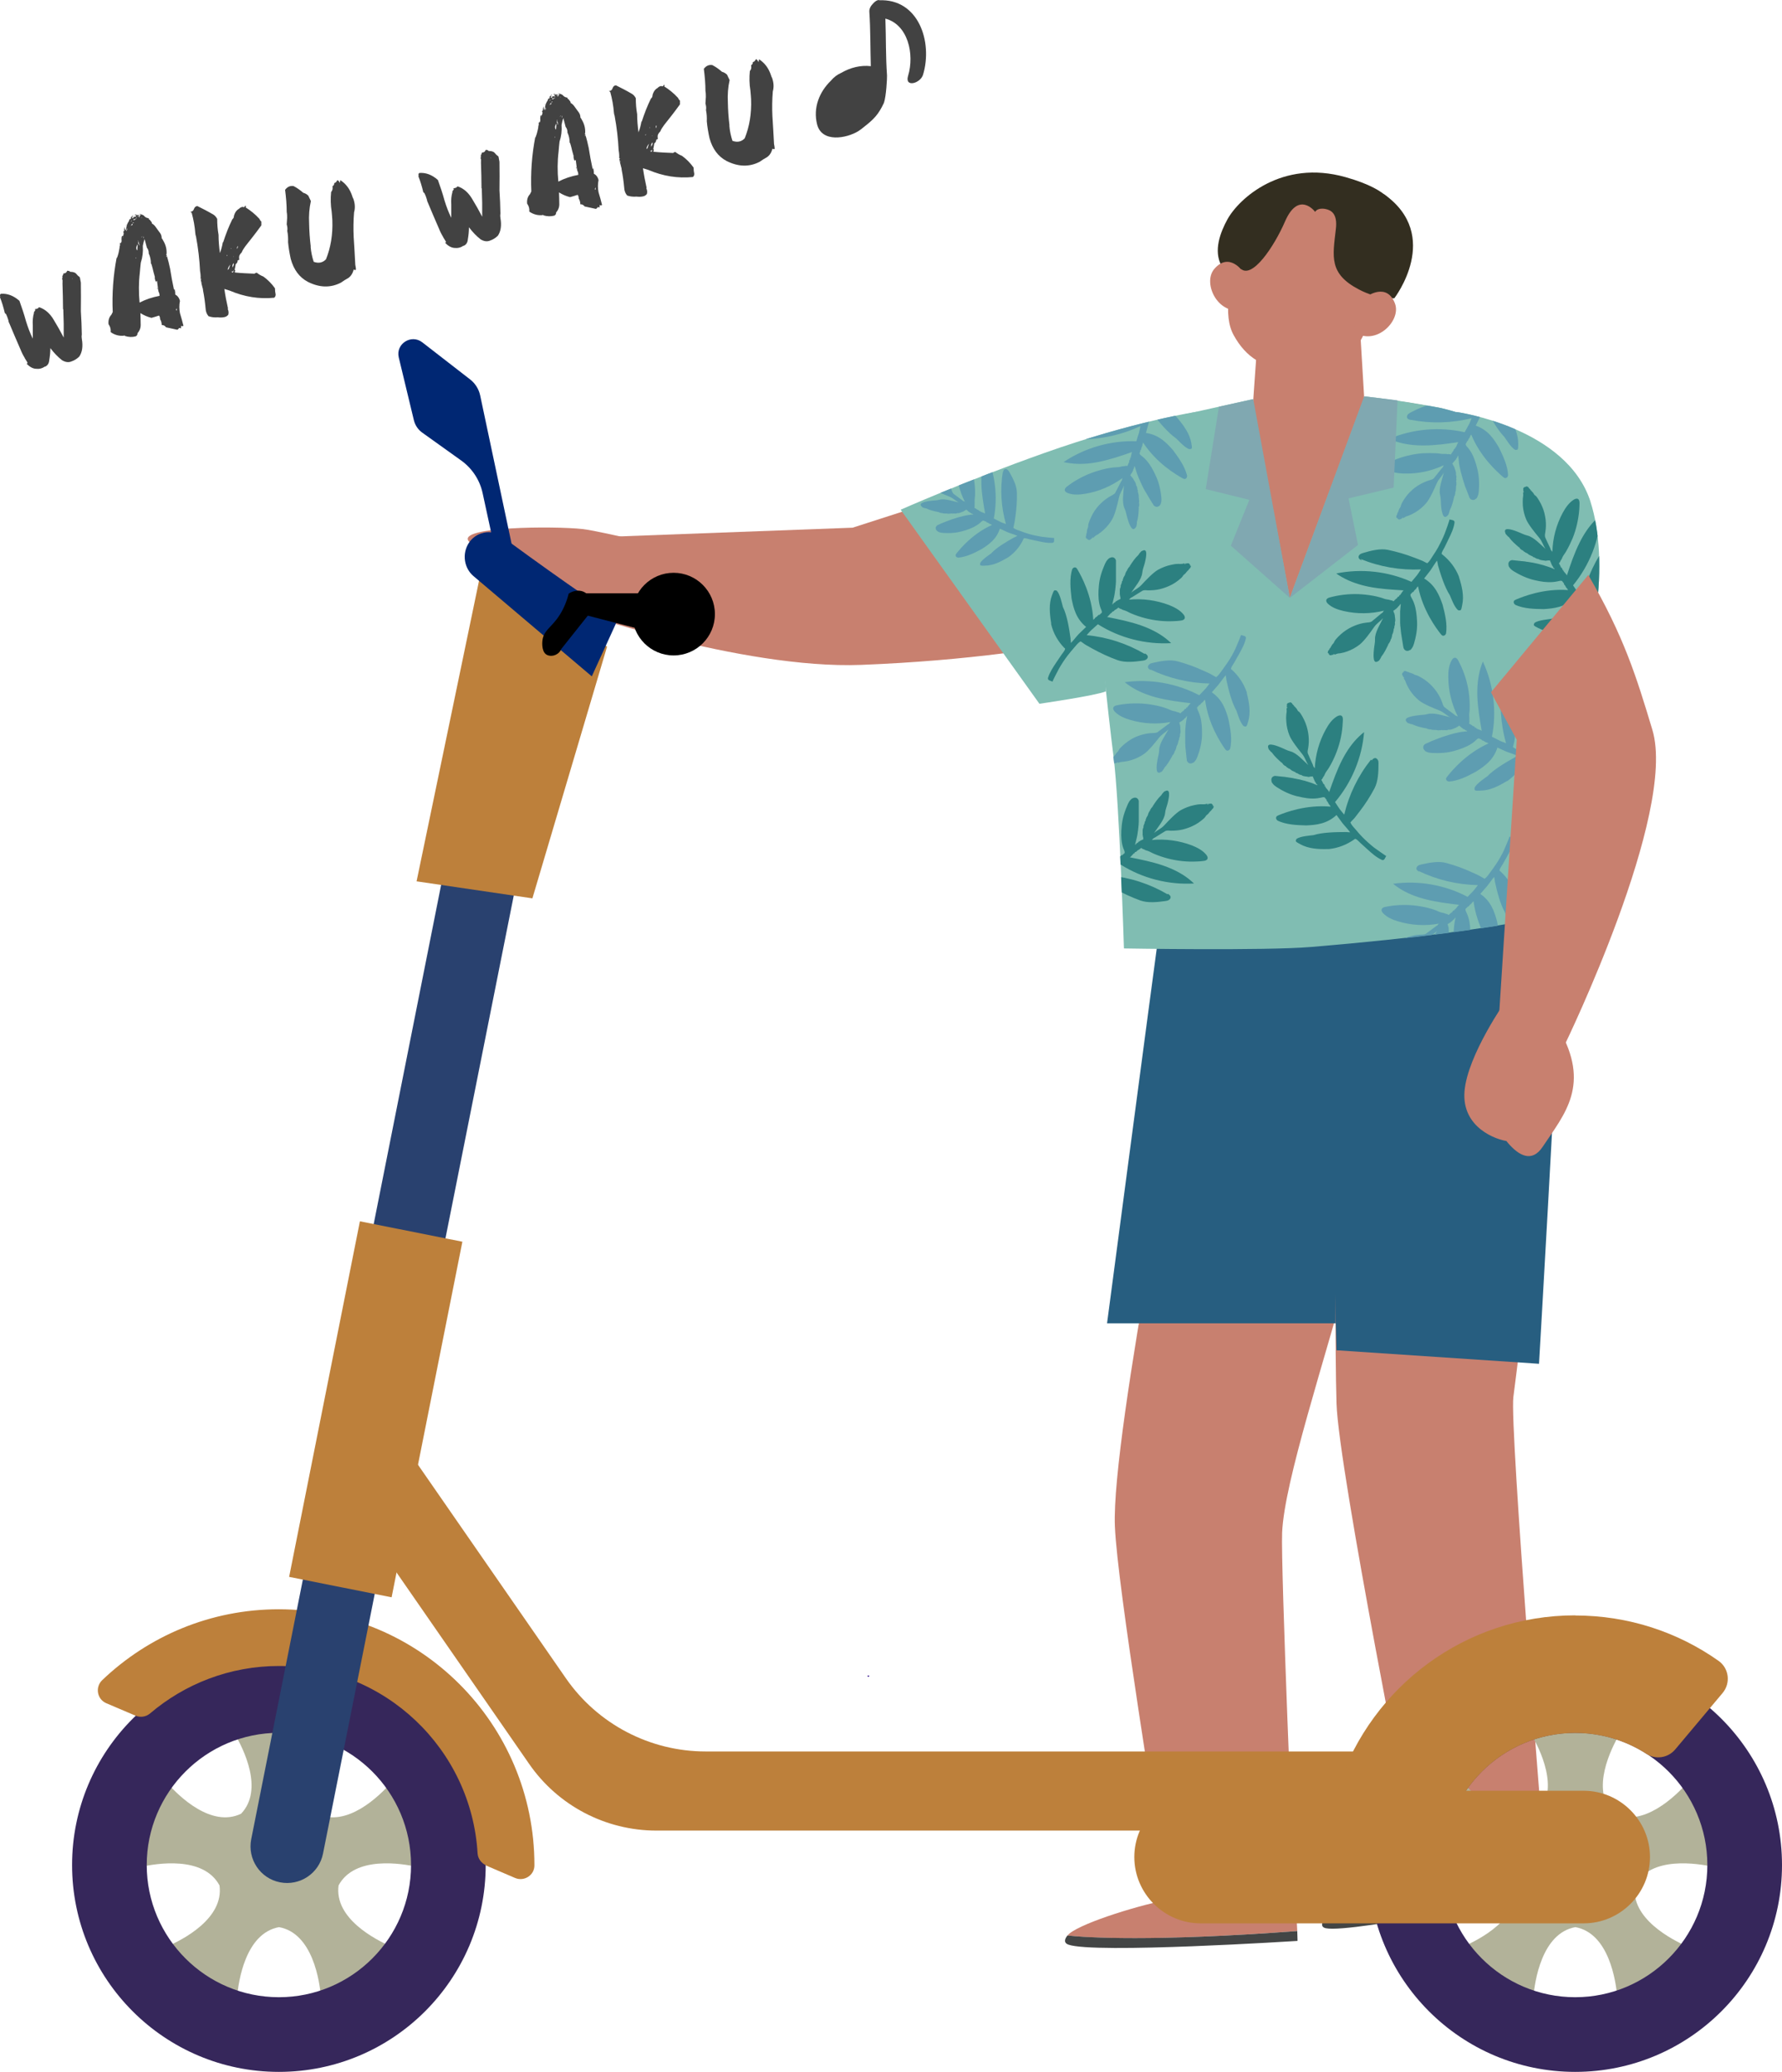 <?xml version="1.0" encoding="UTF-8"?><svg id="_レイヤー_2" xmlns="http://www.w3.org/2000/svg" xmlns:xlink="http://www.w3.org/1999/xlink" viewBox="0 0 132.01 153.44"><defs><style>.cls-1{fill:#275e80;}.cls-1,.cls-2,.cls-3,.cls-4,.cls-5,.cls-6,.cls-7,.cls-8,.cls-9,.cls-10,.cls-11,.cls-12,.cls-13,.cls-14,.cls-15,.cls-16,.cls-17{stroke-width:0px;}.cls-2{fill:#80bdb2;}.cls-3{fill:#000;}.cls-4{fill:#2c8080;}.cls-5{fill:#424242;}.cls-6{fill:#b2b299;}.cls-7{fill:#80a8b1;}.cls-8{fill:#36275b;}.cls-9{fill:#c8806f;}.cls-10{fill:none;}.cls-11{fill:#29416f;}.cls-18{clip-path:url(#clippath);}.cls-12{fill:#240085;}.cls-13{fill:#434545;}.cls-14{fill:#5e9db1;}.cls-15{fill:#332e20;}.cls-16{fill:#002773;}.cls-17{fill:#bd803b;}</style><clipPath id="clippath"><path class="cls-10" d="M117.83,37.17c-1.77-5.54-9.94-6.66-9.94-6.66v.02c-.36-.11-.73-.21-1.11-.3-.15-.04-3.4-.63-5.7-.86l-5.53,14.91-2.78-14.7-4.08.91s.01,0,.01,0c0,0-4.62.67-11.4,3.08-5.93,2.11-10.58,4.18-10.58,4.18l10.28,14.37s4.14-.6,4.92-.92c.2,1.81.4,3.63.56,4.86.44,3.45.77,14.2.77,14.2,0,0,10.44.18,13.88-.11,16.32-1.36,19.92-2.96,19.92-2.96,0,0-.75-6.38-1.26-13.35,2.42-5.33,3.47-12.19,2.03-16.69Z"/></clipPath></defs><g id="pc"><g id="MAP"><g id="ppl_illust"><path class="cls-5" d="M65.13,0c-.17,0-.33.12-.46.27-.16.16-.28.37-.27.59.09,1.34.07,2.69.11,4.04-.76-.09-1.53.11-2.2.5-.3.13-.55.33-.76.58-.85.82-1.33,2-1.02,3.23.35,1.38,2.18,1.04,3.06.5.14-.09.27-.19.39-.29.74-.58,1.09-.92,1.5-1.8.17-.47.24-1.84.23-2.03-.1-1.4-.07-2.81-.12-4.21,1.67.44,2.17,2.63,1.68,4.24-.27.89.92.56,1.11-.09.73-2.42-.33-5.65-3.27-5.51Z"/><path class="cls-9" d="M95.9,140.45c-.08-1.82-1.03-24.4-.92-26.95.33-7.6,11.64-34.66,7.17-40.97-2.87-4.06-13.92,4.64-13.92,4.64,0,0-5.92,29.05-5.64,35.86.19,4.58,3.13,22.22,3.91,27.66-2.56.51-6.83,1.88-7.42,2.65,1.34.16,6.36.47,17.02-.33-.01-.58-.18-2.56-.18-2.56,0,0-.01,0-.02,0Z"/><path class="cls-13" d="M79.08,143.33c-.25.32-.26.56.05.68,1.86.7,16.99-.27,16.99-.27,0,0,0-.26-.02-.73-10.67.8-15.68.48-17.02.33Z"/><path class="cls-1" d="M86.75,53.08s-.15,10.43-.69,14.41c-.88,6.51-4.05,30.51-4.05,30.51h17l4.88-25.65-9.57-9.51-7.57-9.76Z"/><path class="cls-9" d="M114.35,136.76s-2.53-31.1-2.24-33.3c5.65-43.84-.65-36.22-5.36-42.74-3.03-4.19-7.62,6.34-7.62,6.34,0,0-.35,29.6-.12,36.89.15,4.92,5.66,32.52,5.66,32.52-1.1,1.79-5.89,4.43-6.6,5.68,1.35-.05,6.24-.39,16.69-2.77-.09-.58-.23-1.47-.41-2.61Z"/><path class="cls-13" d="M98.07,142.14c-.2.35-.19.59.14.66,1.93.41,16.66-2.71,16.66-2.71,0,0-.04-.26-.12-.72-10.45,2.38-15.33,2.73-16.69,2.77Z"/><path class="cls-1" d="M98.35,74.55l.66,25.45,15,1s1.29-22.1,1.47-27.64c.21-6.33-1.54-15.69-1.54-15.69l-21.51,2.94,5.91,13.95Z"/><path class="cls-9" d="M83.38,32.57l-20.22,6.51-19.82.74-1.26,5.28s12.85,4.48,21.71,4.14c15.76-.61,24.96-3.83,24.96-3.83l-5.37-12.85Z"/><path class="cls-2" d="M88.7,30.49s-4.62.67-11.4,3.08c-5.93,2.11-10.58,4.18-10.58,4.18l10.28,14.37s4.16-.6,4.93-.92c0,0-.63-7.89,1.23-13.09,2.24-6.27,5.55-7.62,5.55-7.62Z"/><path class="cls-9" d="M82.15,42.65c1.2-11.68,12.17-14.73,23.28-12.65,7.29,1.36,9.25,7.75,9.4,15.17.1,4.72.08,19.67.08,19.67l-30.16.69s-2.97-19.3-2.6-22.88Z"/><path class="cls-9" d="M100.46,19.26h-.06s-6.86.42-6.86.42l-.73,10.37c.24.89,2.19,1.27,4.23,1.26,3.31-.02,4.05-1.31,4.05-1.31l-.64-10.73Z"/><path class="cls-9" d="M99.18,13.34c1,.98,3.88,1.07,3.27,5.79-.52,3.98-1.37,6.05-2.5,7.26-.88.93-2.55,1.06-4.44.97-1.9-.09-3.21-.88-4.12-2.54-.84-1.52-.19-3.84.09-6.1.23-1.8,1.12-4.35,3.29-5.27,2.47-1.05,4.42-.1,4.42-.1Z"/><path class="cls-15" d="M103.22,15.34s.01-1.22-3.54-2.22c-4.74-1.34-7.91,1.6-8.75,3.12-.52.95-1.06,2.32-.44,3.45.38.69,1.19,1.25,1.19,1.25,0,0,1.13-5.99,5.48-6.01.1,0,.26.74.26.74,0,0,.45-.52.69-.49.65.09,1.37.83,2.16,1.18,4.7,2.15,2.95-1.03,2.95-1.03Z"/><path class="cls-9" d="M92.08,20.12s-1.01-1.49-2.12-.21c-.93,1.07.33,3.63,2.28,2.97l-.16-2.76Z"/><path class="cls-2" d="M115.32,42.39c.08-7.42-2.16-10.58-8.54-12.17-.15-.04-3.4-.63-5.7-.86l-5.53,14.91-2.78-14.7-6.34,1.41-4.47,6.48-.69,7.5s.79,7.71,1.22,11.08c.44,3.45.77,14.2.77,14.2,0,0,10.44.18,13.88-.11,16.32-1.36,19.92-2.96,19.92-2.96,0,0-1.84-15.77-1.74-24.81Z"/><g class="cls-18"><path class="cls-2" d="M107.89,30.51l-7.48,21.76,14,4.23c3.38-5.48,5.12-14.05,3.43-19.34-1.77-5.54-9.94-6.66-9.94-6.66Z"/><path class="cls-4" d="M86.49,66.23c-1.31-.77-2.79-1.25-4.3-1.39.12-.13.22-.26.35-.38.16-.14.32-.28.48-.43,1.61,1.02,3.54,1.51,5.43,1.4-.12-.12-.26-.23-.39-.34-.55-.43-1.19-.74-1.84-.97-.82-.29-1.68-.46-2.53-.63.06.01.25-.26.32-.3-.01-.01,0-.01,0-.03,0,.01.02.02.02.03.02,0,.04-.01.05-.03-.02,0-.02-.02,0-.06.01,0,.03,0,.05,0,.03-.02.06-.04.09-.06,0,0,0-.01,0-.01.03-.02.04-.04.06-.05,0,0-.01,0-.02-.01.02-.01.03-.02.04-.03,0,0,0,.02-.01.04.04-.03.1-.06.13-.1,0,0,0,0,0,.01.05-.01.09-.12.15-.08.03.05.09.05.13.08.05,0,.11.05.15.07.06.02.1.03.16.05.16.05.33.16.48.22.33.14.68.26,1.03.35.7.18,1.43.26,2.15.22.16,0,.32-.02.48-.04.12-.01.26-.05.3-.16.04-.1-.02-.21-.09-.3-.27-.33-.67-.53-1.06-.69-.95-.36-1.98-.5-2.99-.4.04,0,.1-.1.13-.12.04-.03.07-.04.11-.06.09-.05.74-.47.79-.49.13-.05.26-.03.39-.02.3,0,.6-.02.89-.09.32-.08.64-.2.93-.36.15-.08.29-.18.42-.28.11-.09.26-.2.34-.32,0,0,0-.01,0-.02,0,0,0,0,.01,0,.03-.07.1-.1.16-.16.07-.06.1-.14.17-.19,0,0-.01,0-.02,0,.04-.04.1-.05.11-.11.05,0,.03-.06.07-.08.06-.02.08-.1.1-.16,0,0,0,0,.01,0-.01-.02-.02-.04-.04-.07-.01,0-.02.01-.03.02-.02-.02,0-.05.02-.03-.02-.05-.05-.09-.09-.13,0,0-.02,0-.01-.01-.08-.05-.18.02-.27,0,0,.01,0,.03-.02.06-.02,0-.03,0-.04-.02,0-.01.01-.03.02-.04-.08-.01-.13.02-.21.03-.09.01-.18,0-.27,0-.18,0-.36.03-.53.07-.34.07-.67.2-.98.37-.35.2-.89.76-1.2,1.1-.28.3-.47.33-.78.59.26-.4.77-.97.82-1.47.02-.25.13-.5.19-.74.03-.14.28-1.05-.11-.92,0,0,0,0,.01-.01,0,0,0,0,0,0-.06.05-.15.04-.19.11-.06.07-.13.13-.17.22-.27.25-.47.55-.66.85,0,0,.01,0,.02,0,0,0,0,.01,0,.02-.01,0-.02,0-.04,0,0,.01-.02.03-.02.05,0,0-.01,0-.02,0,0,0,0,.02,0,.02-.05.02-.05.07-.07.1-.01.02-.05.04-.05.06,0,.02,0,.04,0,.05-.08.06-.1.17-.15.26,0,0,0,.01,0,.02-.02.13-.14.21-.15.34-.06.04,0,.13-.07.18-.06.04-.01.11-.05.16-.02.05-.05.1-.05.16,0,0,0,0,0,0,0,0,0-.02-.02-.03,0,.04,0,.09,0,.13,0,.05-.04.09-.05.14-.03.15,0,.31-.02.47,0,0,.02,0,.03,0,0,0,0,.04,0,.04,0,0-.01,0-.02-.01,0,0,0,.02,0,.02.03,0,.03,0,.02.03,0,0-.01-.01-.02-.02,0,.01,0,.03,0,.03.08.01,0,.15.06.16-.01.02-.02.04-.03.06-.05,0-.07.04-.12.05,0,0,0,.01,0,.01-.07,0-.11.07-.17.09-.03.01-.06.02-.07.06-.03.04-.1.05-.14.09,0,.01,0,.03,0,.05-.01,0-.02-.02-.03-.03-.01,0-.02.01-.03.02,0,0,.02.01.03.02-.02.03-.05.04-.06,0,0,0,0,0,0,0,0-.03.01-.05.02-.08.02-.07.04-.13.05-.2.02-.07.03-.14.05-.2.01-.06.03-.13.04-.19.01-.06.02-.13.03-.19,0-.06.02-.13.03-.19,0-.07.01-.13.02-.2,0-.07.01-.13.02-.2,0-.07,0-.13.01-.2,0-.07,0-.13,0-.2,0-.07,0-.13,0-.2,0-.07,0-.13,0-.2,0-.07,0-.13,0-.2,0-.07,0-.13,0-.2,0-.06,0-.13,0-.19,0-.06,0-.13,0-.19,0-.06,0-.13,0-.19-.06-.23-.26-.29-.43-.2,0,0,0,0,0,0,0,0-.01,0-.02.01,0,0,0,0,0-.01-.05.03-.1.06-.14.11-.19.18-.27.47-.37.7,0,0,0,0,0,0-.24.62-.3,1.06-.33,1.6-.02.44,0,.89.15,1.31.01.03.03.06.04.09.03.1.1.2.02.3,0,0,0,0-.02-.02,0,.02,0,.04-.02.05-.03,0-.04.02-.05.03,0,.01,0,.02,0,.03-.02,0-.04-.01-.05.01,0,0,.01,0,.02.01-.01.02-.02.02-.04,0,0,0,0,0,0,0-.04,0-.07.04-.11.06,0,0,.01,0,.02,0-.07.09-.22.13-.25.23-.02.01-.04.02-.05.03,0,0,0,0,0,.01,0,0,.01,0,.02,0-.03.03-.05-.02-.05.04,0,0-.01,0-.02,0-.1-1.83-.9-3.26-1.16-3.71,0,0,0,0,0,0-.04-.06-.06-.09-.06-.09-.08-.12-.25-.1-.33.04,0,0,0,0,.01,0,0,0-.01.02-.02.01-.21.69-.13,1.45-.05,2.16,0,0,0,0,0,0,.14.72.33,1.51,1.08,2.12,0,0-.49.47-.54.52-.13.14-.25.28-.37.43,0,.01-.22.25-.22.23,0-.08-.01-.17-.02-.26-.01,0-.02-.03,0-.04-.1-.75-.26-1.74-.57-2.36-.06-.2-.2-.93-.44-1.19,0,0,0,0,0,0-.03-.02-.05-.04-.08-.03-.01,0-.03-.01-.05-.01-.12-.06-.2.31-.24.37,0,0,0,0,0,0-.24.64-.17,1.37-.06,2.05,0,0,0,0,0,0,0,.02,0,.04,0,.07,0,0,0,0,0,0,0,0,0,.01,0,.02,0,0,0,0,0,0,.16.67.5,1.26.97,1.75,0,0,0,0,0,0,0,0,.02.02.03.02,0,0,0,0,0,0,.13.05-.17.4-.22.47-.13.2-.27.39-.4.59-.24.36-.48.72-.61,1.13-.06.2.18.22.33.29-.02,0,.44-.9.49-.98.19-.33.4-.65.63-.95.15-.2.32-.39.48-.58.15-.17.27-.35.48-.47.14.08.26.19.4.27.16.09.32.18.48.27.6.33,1.22.62,1.86.85.56.2,1.27.12,1.85.04.09-.01.18-.03.26-.08.08-.05.14-.13.13-.22-.01-.11-.12-.18-.21-.24Z"/><path class="cls-4" d="M100.8,41.4c1.41.58,2.94.84,4.46.77-.1.14-.18.29-.29.43-.14.16-.27.33-.41.49-1.73-.78-3.71-1-5.57-.62.14.1.29.2.44.28.6.34,1.28.56,1.96.7.85.17,1.73.22,2.6.27-.06,0-.21.29-.27.34.01,0,0,.01,0,.03-.01-.01-.02-.02-.02-.02-.02,0-.04.02-.05.04.02,0,.02.02,0,.06-.01,0-.03,0-.05,0-.02.03-.05.05-.09.07,0,0,0,.01.01.01-.02.03-.03.04-.05.06,0,0,.02,0,.02,0-.01.01-.02.03-.03.04,0,0,0-.02,0-.04-.04.04-.09.07-.12.12,0,0,0,0,0-.01-.05.02-.07.13-.13.1-.03-.04-.09-.04-.14-.06-.05,0-.11-.03-.16-.04-.06-.02-.1-.02-.17-.03-.17-.02-.34-.11-.51-.15-.35-.1-.71-.16-1.07-.2-.72-.08-1.45-.05-2.16.09-.16.03-.31.07-.47.11-.12.03-.25.08-.28.2-.02.11.05.21.13.28.31.29.73.43,1.15.53.99.23,2.03.22,3.01-.03-.04,0-.08.11-.11.14-.03.03-.07.05-.1.07-.08.06-.67.57-.72.6-.12.07-.25.06-.38.08-.3.03-.59.11-.86.22-.31.12-.6.29-.86.49-.13.1-.26.22-.38.34-.1.1-.23.24-.29.37,0,0,0,.01,0,.02,0,0,0,0-.01,0-.02.08-.09.12-.13.18-.06.07-.08.15-.14.22,0,0,.01,0,.02,0-.04.04-.09.07-.09.12-.05.02-.02.07-.06.09-.06.02-.06.11-.07.17,0,0,0,0-.01,0,.02.02.03.04.05.06.01,0,.02-.02.03-.02.02.02,0,.05-.02.03.03.04.06.09.1.12,0,0,.02,0,.01,0,.08.03.18-.04.27-.04,0-.01,0-.03.01-.06.02,0,.03,0,.04.01,0,.01,0,.03-.01.05.08,0,.13-.04.2-.06.08-.03.18-.03.26-.04.18-.03.35-.08.52-.14.33-.12.64-.29.92-.51.32-.25.78-.88,1.04-1.26.23-.33.42-.39.69-.7-.2.43-.62,1.07-.6,1.57.01.25-.06.51-.08.76-.01.14-.13,1.08.24.9,0,0,0,0-.01.02,0,0,0,0,0,0,.05-.06.14-.06.18-.14.04-.08.11-.15.13-.24.23-.28.38-.61.54-.94,0,0-.01,0-.02,0,0,0,0-.01,0-.02.01,0,.02,0,.04,0,0-.02.01-.03.01-.05,0,0,.01,0,.02,0,0,0,0-.02,0-.02.04-.03.04-.07.06-.11.01-.02.04-.04.04-.07,0-.02,0-.04,0-.05.07-.07.08-.18.11-.27,0,0,0-.01,0-.02,0-.13.11-.22.1-.36.05-.05-.01-.13.05-.19.05-.05,0-.11.03-.16.01-.05.04-.1.03-.16,0,0,0,0,0,0,0,0,.01.01.02.03,0-.04-.02-.08-.02-.13,0-.05.02-.09.03-.14.01-.16-.04-.31-.04-.47,0,0-.02,0-.02,0,0,0-.01-.04-.01-.04,0,0,.01,0,.02,0,0,0,0-.02,0-.02-.03,0-.03,0-.03-.02,0,0,.01.01.02.02,0-.01,0-.03,0-.03-.08,0-.01-.15-.09-.15,0-.02.02-.04.03-.06.05,0,.07-.05.11-.07,0,0,0-.01,0-.01.07-.01.1-.08.15-.12.03-.02.06-.03.06-.07.03-.04.09-.07.12-.11,0-.01-.01-.02,0-.05.01,0,.02.01.03.02,0,0,.02-.02.03-.02,0,0-.02,0-.03-.01.02-.03.05-.05.06-.01,0,0,0,0,0,0,0,.03,0,.05-.01.08,0,.07-.02.14-.02.21,0,.07-.01.14-.02.21,0,.07,0,.13,0,.2,0,.07,0,.13,0,.2,0,.07,0,.13,0,.2,0,.07,0,.13,0,.2,0,.07,0,.13.01.2,0,.07,0,.13.02.2,0,.07.01.13.02.2,0,.07.01.13.02.2,0,.06.02.13.03.19,0,.06.02.13.03.19,0,.06.02.13.03.19.01.06.02.13.03.19.01.06.02.13.03.19.01.06.02.13.04.19.09.22.3.25.46.14,0,0,0,0,0,0,0,0,.01,0,.02-.01,0,0,0,0,0,.02.05-.03.09-.08.12-.13.16-.2.2-.5.27-.74,0,0,0,0,0,0,.15-.65.15-1.09.1-1.63-.04-.44-.12-.88-.33-1.28-.02-.03-.03-.06-.05-.09-.05-.1-.12-.19-.06-.3,0,0,0,0,.02.02,0-.02,0-.05.01-.05.03,0,.04-.03.05-.03,0-.01,0-.02,0-.03.02,0,.04,0,.04-.02,0,0-.01,0-.02-.01,0-.02.01-.02.04,0,0,0,0,0,0,0,.04-.01.06-.05.1-.08,0,0-.01,0-.02,0,.06-.1.2-.16.22-.27.02-.01.04-.02.05-.03,0,0,0,0,0-.01,0,0-.01,0-.02,0,.02-.04.05,0,.05-.04,0,0,.01,0,.02,0,.36,1.8,1.35,3.1,1.67,3.51,0,0,0,0,0,0,.05.06.07.08.07.08.1.11.26.06.32-.08,0,0,0,0-.01,0,0,0,.01-.02.02-.01.11-.71-.07-1.45-.25-2.14,0,0,0,0,0,0-.24-.69-.54-1.45-1.37-1.95,0,0,.42-.54.46-.59.11-.16.21-.32.31-.47,0-.01.18-.27.19-.26.02.08.03.17.05.25.01,0,.02.03,0,.04.21.73.51,1.68.89,2.26.09.19.33.89.61,1.11,0,0,0,0,0,0,.03.02.06.03.08.02.01,0,.03,0,.05,0,.13.04.16-.33.18-.4,0,0,0,0,0,0,.15-.67-.02-1.38-.23-2.04,0,0,0,0,0,0,0-.02-.01-.04-.02-.06,0,0,0,0,0,0,0,0,0-.01,0-.02,0,0,0,0,0,0-.26-.64-.67-1.17-1.2-1.6,0,0,0,0,0,0-.01,0-.02-.01-.03-.02,0,0,0,0,0,0-.14-.04.12-.42.16-.5.1-.21.21-.43.31-.64.19-.39.38-.78.44-1.21.03-.21-.21-.2-.37-.24.02,0-.31.95-.35,1.03-.14.35-.31.7-.49,1.03-.12.22-.26.43-.4.64-.13.19-.22.39-.41.54-.15-.06-.29-.16-.44-.21-.17-.07-.34-.14-.51-.2-.64-.25-1.3-.44-1.96-.58-.58-.12-1.27.06-1.84.23-.09.03-.17.05-.24.11-.07.06-.12.15-.09.24.03.11.14.16.24.21Z"/><path class="cls-4" d="M101.56,56.26c-.95,1.19-1.63,2.59-1.98,4.07-.11-.14-.23-.26-.33-.4-.12-.18-.24-.35-.35-.53,1.23-1.45,2-3.29,2.15-5.18-.14.11-.27.22-.39.34-.5.48-.9,1.07-1.22,1.69-.4.77-.69,1.6-.98,2.42.02-.06-.22-.29-.25-.35-.01.01-.01,0-.03-.01.01,0,.02-.02.03-.01,0-.02,0-.04-.02-.05-.01.02-.03.01-.06-.01,0-.01,0-.03.02-.04-.02-.03-.03-.07-.04-.1,0,0-.01,0-.02,0-.02-.03-.03-.04-.05-.07,0,0-.01.01-.02.02-.01-.02-.02-.03-.03-.04,0,0,.02,0,.04.02-.02-.05-.04-.1-.08-.14,0,0,0,0,.01,0,0-.05-.1-.1-.06-.16.05-.02.06-.08.09-.12.02-.05.06-.1.09-.14.03-.05.05-.09.07-.15.07-.16.2-.3.29-.45.19-.31.35-.63.49-.97.28-.67.46-1.38.52-2.1.01-.16.02-.32.03-.48,0-.12-.01-.27-.12-.32-.09-.05-.21,0-.31.05-.37.22-.62.58-.83.96-.49.88-.78,1.89-.82,2.9,0-.04-.09-.11-.1-.14-.02-.04-.03-.08-.04-.12-.04-.09-.36-.8-.38-.86-.03-.13,0-.26.03-.39.05-.29.06-.59.03-.89-.03-.33-.11-.66-.23-.97-.06-.16-.14-.31-.22-.46-.07-.12-.16-.29-.27-.38,0,0-.01,0-.02,0,0,0,0,0,0-.01-.07-.04-.09-.12-.13-.18-.05-.08-.12-.12-.17-.2,0,0,0,.01-.01.02-.03-.05-.04-.11-.09-.12,0-.05-.06-.04-.07-.08,0-.07-.09-.09-.14-.12,0,0,0,0,0-.01-.02.01-.05.02-.07.03,0,.01.01.02.02.03-.02.01-.04,0-.03-.03-.05.02-.1.03-.14.07,0,0,0,.02-.01.01-.06.07,0,.18-.04.27.01,0,.03.01.06.03,0,.01-.01.03-.02.04-.01,0-.03-.01-.04-.02-.03.08,0,.14,0,.21,0,.09-.02.18-.03.26-.02.18-.02.36,0,.54.02.35.1.7.23,1.02.15.38.63.99.92,1.35.26.32.26.51.48.85-.36-.31-.85-.9-1.34-1.02-.24-.06-.48-.2-.71-.29-.13-.05-1-.43-.93-.02,0,0,0,0-.01-.01,0,0,0,0,0,0,.04.07.02.15.09.21.07.07.11.15.19.19.21.3.48.54.75.78,0,0,0-.01,0-.02,0,0,.01,0,.02,0,0,.01,0,.02,0,.04.01.01.03.02.04.03,0,0,0,.01,0,.02,0,0,.02,0,.02.01.01.05.06.06.09.09.02.02.03.05.06.05.02,0,.04,0,.05.01.05.09.15.12.23.19,0,0,.01,0,.02,0,.12.04.18.17.32.19.03.06.13.03.17.1.03.06.1.03.15.07.05.03.09.07.15.07h0s-.02.01-.03.02c.04.02.09,0,.13.02.05.01.08.05.13.07.15.05.31.04.46.09,0,0,0-.02,0-.03,0,0,.04,0,.04,0,0,0,0,.01-.01.02,0,0,.02,0,.02,0,0-.03,0-.03.03-.02,0,0-.01,0-.02.01.01,0,.03,0,.03,0,.02-.08.15.03.16-.04.02.01.03.03.05.04-.01.05.03.08.04.12,0,0,.01,0,.01,0,0,.07.05.12.07.18,0,.03.01.06.05.08.03.04.04.1.07.15.01,0,.03,0,.05,0,0,.01-.02.02-.03.02,0,.01.01.02.02.03,0,0,.01-.01.02-.02.03.02.04.06,0,.06,0,0,0,0,0,0-.02-.01-.05-.02-.07-.03-.06-.03-.13-.06-.19-.08-.06-.03-.13-.05-.19-.07-.06-.02-.12-.04-.19-.06-.06-.02-.12-.04-.19-.06-.06-.02-.13-.04-.19-.05-.06-.02-.13-.03-.19-.05-.06-.02-.13-.03-.19-.04s-.13-.03-.19-.04c-.06-.01-.13-.02-.19-.04-.06-.01-.13-.02-.19-.03-.06-.01-.13-.02-.19-.03-.06,0-.13-.02-.19-.03-.06,0-.13-.02-.19-.02-.06,0-.13-.01-.19-.02-.06,0-.13-.01-.19-.02-.06,0-.13-.01-.19-.02-.24.03-.32.22-.26.4,0,0,0,0,0,0,0,0,0,.02,0,.02,0,0,0,0-.01,0,.02.05.05.1.09.15.15.21.43.33.64.47,0,0,0,0,0,0,.58.32,1.01.45,1.53.55.43.09.88.13,1.32.04.03,0,.07-.02.1-.02.11-.02.21-.07.3.02,0,0-.01,0-.02.01.02,0,.04.02.05.03-.01.03.01.04.02.05.01,0,.02,0,.03,0,0,.02-.02.04,0,.05,0,0,.01-.01.02-.02.02.01.01.02,0,.04,0,0,0,0,0,0,0,.04.03.07.05.11,0,0,0-.01,0-.02.07.08.1.23.19.28,0,.02.01.04.02.06,0,0,0,0,.01,0,0,0,0-.01,0-.02.03.03-.02.05.03.06,0,0,0,.01,0,.02-1.83-.16-3.35.43-3.84.63,0,0,0,0,0,0-.07.03-.1.05-.1.05-.13.06-.13.24-.01.33,0,0,0,0,.01,0,0,0,.02.02,0,.02.65.31,1.42.34,2.13.36,0,0,0,0,0,0,.73-.03,1.54-.11,2.25-.77,0,0,.4.55.44.6.12.15.25.29.37.43,0,.01.21.25.2.25-.08,0-.17-.01-.26-.02,0,.01-.03.01-.04,0-.76,0-1.76.02-2.42.23-.21.03-.94.07-1.24.27,0,0,0,0,0,0-.03.02-.04.05-.04.07,0,.01-.02.03-.02.05-.07.11.27.24.34.29,0,0,0,0,0,0,.6.33,1.33.37,2.02.35,0,0,0,0,0,0,.02,0,.04,0,.07,0,0,0,0,0,0,0,0,0,.01,0,.02,0,0,0,0,0,0,0,.68-.07,1.31-.32,1.87-.71,0,0,0,0,0,0,0,0,.02-.02.03-.02,0,0,0,0,0,0,.07-.12.37.23.44.29l.53.48c.32.29.65.58,1.04.76.19.09.25-.15.33-.29-.01.02-.83-.57-.9-.62-.3-.24-.58-.49-.85-.76-.18-.18-.34-.37-.5-.56-.15-.18-.31-.32-.4-.54.1-.13.23-.23.33-.36.11-.15.23-.29.34-.44.42-.54.79-1.12,1.11-1.72.28-.53.3-1.24.3-1.83,0-.09,0-.18-.04-.26-.04-.08-.11-.15-.2-.16-.11,0-.2.09-.27.18Z"/><path class="cls-4" d="M84.8,48.43c-1.31-.77-2.79-1.25-4.3-1.39.12-.13.22-.26.35-.38.16-.14.32-.28.48-.43,1.61,1.02,3.54,1.51,5.43,1.4-.12-.12-.26-.23-.39-.34-.55-.43-1.19-.74-1.84-.97-.82-.29-1.68-.46-2.53-.63.06.01.25-.26.32-.3-.01-.01,0-.01,0-.03,0,.01.02.02.02.03.02,0,.04-.01.05-.03-.02,0-.02-.02,0-.06.01,0,.03,0,.05,0,.03-.02.06-.04.09-.06,0,0,0-.01,0-.01.03-.02.04-.04.06-.05,0,0-.01,0-.02-.01.02-.01.03-.02.04-.03,0,0,0,.02-.01.04.04-.03.1-.06.13-.1,0,0,0,0,0,.01.05-.01.09-.12.15-.08.03.05.09.05.13.08.05,0,.11.05.15.07.06.02.1.03.16.05.16.05.33.16.48.22.33.14.68.26,1.03.35.7.18,1.43.26,2.15.22.16,0,.32-.02.48-.04.12-.01.26-.05.3-.16.04-.1-.02-.21-.09-.3-.27-.33-.67-.53-1.06-.69-.95-.36-1.98-.5-2.99-.4.04,0,.1-.1.13-.12.04-.03.07-.04.11-.06.09-.05.74-.47.79-.49.13-.05.26-.03.39-.02.3,0,.6-.02.89-.09.32-.08.64-.2.93-.36.15-.08.29-.18.42-.28.11-.09.26-.2.34-.32,0,0,0-.01,0-.02,0,0,0,0,.01,0,.03-.07.1-.1.16-.16.07-.06.1-.14.17-.19,0,0-.01,0-.02,0,.04-.04.1-.05.11-.11.05,0,.03-.06.07-.08.06-.02.08-.1.1-.16,0,0,0,0,.01,0-.01-.02-.02-.04-.04-.07-.01,0-.02.01-.03.02-.02-.02,0-.05.02-.03-.02-.05-.05-.09-.09-.13,0,0-.02,0-.01-.01-.08-.05-.18.02-.27,0,0,.01,0,.03-.02.06-.02,0-.03,0-.04-.02,0-.01.01-.03.02-.04-.08-.01-.13.02-.21.03-.09.01-.18,0-.27,0-.18,0-.36.03-.53.07-.34.07-.67.2-.98.37-.35.2-.89.76-1.2,1.1-.28.3-.47.33-.78.59.26-.4.77-.97.82-1.47.02-.25.13-.5.19-.74.03-.14.28-1.05-.11-.92,0,0,0,0,.01-.01,0,0,0,0,0,0-.06.05-.15.04-.19.11-.06.07-.13.13-.17.22-.27.25-.47.55-.66.85,0,0,.01,0,.02,0,0,0,0,.01,0,.02-.01,0-.02,0-.04,0,0,.01-.02.03-.02.05,0,0-.01,0-.02,0,0,0,0,.02,0,.02-.05.02-.05.07-.07.1-.01.02-.05.04-.05.06,0,.02,0,.04,0,.05-.08.06-.1.17-.15.26,0,0,0,.01,0,.02-.02.13-.14.21-.15.34-.06.04,0,.13-.07.18-.06.04-.01.11-.05.16-.02.05-.05.1-.05.16,0,0,0,0,0,0,0,0,0-.02-.02-.03,0,.04,0,.09,0,.13,0,.05-.04.09-.05.14-.03.15,0,.31-.02.47,0,0,.02,0,.03,0,0,0,0,.04,0,.04,0,0-.01,0-.02-.01,0,0,0,.02,0,.02.03,0,.03,0,.02.03,0,0-.01-.01-.02-.02,0,.01,0,.03,0,.03.08.01,0,.15.06.16-.01.02-.02.04-.03.06-.05,0-.07.04-.12.05,0,0,0,.01,0,.01-.07,0-.11.07-.17.09-.03.01-.06.02-.07.06-.03.04-.1.05-.14.09,0,.01,0,.03,0,.05-.01,0-.02-.02-.03-.03-.01,0-.02.01-.03.02,0,0,.02.01.03.02-.02.03-.05.04-.06,0,0,0,0,0,0,0,0-.03.01-.05.02-.08.02-.07.04-.13.05-.2.02-.07.03-.14.05-.2.01-.06.03-.13.04-.19.01-.06.02-.13.03-.19,0-.06.02-.13.03-.19,0-.07.01-.13.02-.2,0-.07.01-.13.02-.2,0-.07,0-.13.01-.2,0-.07,0-.13,0-.2,0-.07,0-.13,0-.2,0-.07,0-.13,0-.2,0-.07,0-.13,0-.2,0-.07,0-.13,0-.2,0-.06,0-.13,0-.19,0-.06,0-.13,0-.19,0-.06,0-.13,0-.19-.06-.23-.26-.29-.43-.2,0,0,0,0,0,0,0,0-.01,0-.02.01,0,0,0,0,0-.01-.05.03-.1.06-.14.11-.19.18-.27.47-.37.7,0,0,0,0,0,0-.24.62-.3,1.06-.33,1.6-.02.44,0,.89.15,1.31.01.03.03.06.04.09.03.1.1.2.02.3,0,0,0,0-.02-.02,0,.02-.01.04-.02.05-.03,0-.04.02-.05.03,0,.01,0,.02,0,.03-.02,0-.04-.01-.05.01,0,0,.01,0,.02.01-.01.02-.02.02-.04,0,0,0,0,0,0,0-.04,0-.07.04-.11.06,0,0,.01,0,.02,0-.07.09-.22.13-.25.23-.02.01-.04.02-.05.03,0,0,0,0,0,.01,0,0,.01,0,.02,0-.03.03-.05-.02-.05.04,0,0-.01,0-.02,0-.1-1.83-.9-3.26-1.16-3.71,0,0,0,0,0,0-.04-.06-.06-.09-.06-.09-.08-.12-.25-.1-.33.04,0,0,0,0,.01,0,0,0-.01.02-.02.01-.21.69-.13,1.45-.05,2.16,0,0,0,0,0,0,.14.72.33,1.51,1.08,2.12,0,0-.49.47-.54.52-.13.14-.25.28-.37.43,0,.01-.22.25-.22.23,0-.08-.01-.17-.02-.26-.01,0-.02-.03,0-.04-.1-.75-.26-1.74-.57-2.36-.06-.2-.2-.93-.44-1.19,0,0,0,0,0,0-.03-.02-.05-.04-.08-.03-.01,0-.03-.01-.05-.01-.12-.06-.2.31-.24.37,0,0,0,0,0,0-.24.64-.17,1.37-.06,2.05,0,0,0,0,0,0,0,.02,0,.04,0,.07,0,0,0,0,0,0,0,0,0,.01,0,.02,0,0,0,0,0,0,.16.67.5,1.26.97,1.75,0,0,0,0,0,0,0,0,.02.02.03.02,0,0,0,0,0,0,.13.05-.17.4-.22.47-.13.2-.27.39-.4.59-.24.36-.48.72-.61,1.13-.06.2.18.22.33.29-.02,0,.44-.9.49-.98.19-.33.4-.65.63-.95.15-.2.32-.39.48-.58.15-.17.27-.35.48-.47.14.08.26.19.4.27.16.09.32.18.48.27.6.33,1.22.62,1.86.85.56.2,1.27.12,1.85.04.09-.01.18-.03.26-.08.08-.05.14-.13.13-.22-.01-.11-.12-.18-.21-.24Z"/><path class="cls-4" d="M119.14,40.18c-.93,1.2-1.59,2.61-1.92,4.1-.11-.14-.23-.25-.33-.4-.12-.18-.24-.35-.36-.53,1.21-1.47,1.94-3.32,2.06-5.21-.14.11-.26.22-.39.35-.49.49-.88,1.08-1.19,1.71-.39.78-.67,1.61-.94,2.43.02-.06-.22-.28-.25-.35-.01.01-.01,0-.03-.01.01,0,.02-.02.03-.01,0-.02,0-.04-.02-.05-.01.02-.03.01-.06-.01,0-.01,0-.03.01-.04-.02-.03-.03-.07-.05-.1,0,0-.01,0-.02,0-.02-.03-.03-.04-.05-.07,0,0-.01.01-.01.02-.01-.02-.02-.03-.03-.04,0,0,.02,0,.04.02-.03-.05-.04-.1-.08-.14,0,0,0,0,.01,0,0-.05-.1-.1-.06-.16.05-.02.06-.08.09-.12.01-.05.06-.1.08-.14.03-.05.05-.09.07-.15.07-.16.2-.3.28-.45.18-.31.34-.64.48-.97.27-.67.43-1.39.49-2.11.01-.16.02-.32.02-.48,0-.12-.02-.27-.12-.32-.1-.05-.21,0-.3.05-.36.23-.61.59-.82.97-.48.89-.75,1.9-.77,2.91,0-.04-.09-.11-.11-.14-.02-.04-.03-.08-.04-.12-.04-.09-.38-.79-.39-.85-.03-.13,0-.26.02-.39.05-.29.05-.59.02-.89-.04-.33-.12-.66-.25-.96-.07-.16-.14-.31-.23-.45-.07-.12-.17-.29-.28-.38,0,0-.01,0-.02,0,0,0,0,0,0-.01-.07-.04-.09-.12-.13-.17-.05-.08-.13-.12-.17-.2,0,0,0,.01-.01.02-.03-.05-.04-.11-.09-.12,0-.05-.06-.04-.07-.08,0-.07-.09-.09-.15-.12h0s-.05,0-.07.02c0,.01.01.02.02.03-.02.01-.05,0-.03-.03-.05.02-.1.04-.14.07,0,0,0,.02-.01.01-.06.07,0,.18-.03.27.01,0,.03.01.06.03,0,.01-.01.03-.02.04-.01,0-.03-.01-.04-.02-.02.08,0,.14,0,.21,0,.09-.02.18-.03.26-.01.18-.01.36,0,.54.03.35.11.69.25,1.02.16.38.65.98.94,1.33.26.31.27.51.49.85-.36-.31-.87-.88-1.35-.99-.25-.06-.48-.19-.72-.28-.13-.05-1.01-.41-.93,0,0,0,0,0-.01-.01,0,0,0,0,0,0,.04.06.02.15.09.21.07.06.11.15.2.19.21.3.48.53.76.77,0,0,0-.01,0-.02,0,0,.01,0,.02,0,0,.01,0,.02,0,.04.01.01.03.02.04.03,0,0,0,.01,0,.02,0,0,.02,0,.02.01.01.05.06.06.09.08.02.02.03.05.06.05.02,0,.04,0,.05.01.05.09.16.12.23.18,0,0,.01,0,.02,0,.12.04.19.17.32.19.03.06.13.03.17.1.03.06.1.02.15.07.05.03.09.06.15.07,0,0,0,0,0,0,0,0-.02,0-.03.01.04.01.09,0,.13.02.05.01.09.05.13.06.15.05.31.04.46.08,0,0,0-.02,0-.03,0,0,.04,0,.04,0,0,0,0,.01-.01.02,0,0,.02,0,.02,0,0-.03,0-.03.03-.02,0,0-.01.01-.02.02.01,0,.03,0,.03,0,.02-.08.15.03.16-.04.02.01.03.03.05.04-.01.05.03.08.04.12,0,0,.01,0,.01,0,0,.07.05.12.07.18,0,.03.01.06.05.08.03.04.04.1.07.15.01,0,.03,0,.05,0,0,.01-.02.02-.03.02,0,.01.01.02.02.03,0,0,.01-.01.02-.02.03.02.04.06,0,.06,0,0,0,0,0,0-.02-.01-.05-.02-.07-.03-.06-.03-.13-.05-.19-.08-.06-.02-.13-.05-.2-.07-.06-.02-.12-.04-.19-.06-.06-.02-.13-.04-.19-.06-.06-.02-.13-.03-.19-.05-.06-.02-.13-.03-.19-.05-.06-.01-.13-.03-.19-.04-.06-.01-.13-.03-.19-.04-.06-.01-.13-.02-.19-.03-.06-.01-.13-.02-.19-.03-.06,0-.13-.02-.19-.03-.06,0-.13-.02-.19-.02-.06,0-.13-.01-.19-.02-.06,0-.13-.01-.19-.02-.06,0-.13-.01-.19-.02-.06,0-.13-.01-.19-.02-.24.03-.32.22-.26.4,0,0,0,0,0,0,0,0,0,.02,0,.02,0,0,0,0-.01,0,.02.05.05.1.09.15.15.21.43.33.65.46,0,0,0,0,0,0,.59.31,1.01.43,1.54.53.43.08.89.11,1.32.02.03,0,.07-.02.1-.02.11-.02.21-.07.3.02,0,0-.01,0-.02.01.02,0,.04.02.05.03-.01.03.02.04.02.05.01,0,.02,0,.03,0,0,.02-.02.04,0,.05,0,0,.01-.01.02-.02.02.01.02.02,0,.04,0,0,0,0,0,0,0,.04.03.07.05.11,0,0,0-.01,0-.02.08.08.1.23.2.28,0,.02.01.04.02.06,0,0,0,0,.01,0,0,0,0-.01,0-.02.03.03-.02.05.03.05,0,0,0,.01,0,.02-1.83-.13-3.34.49-3.83.69,0,0,0,0,0,0-.07.03-.1.05-.1.05-.13.06-.13.24,0,.33,0,0,0,0,.01,0,0,0,.02.02,0,.02.66.3,1.42.31,2.13.32,0,0,0,0,0,0,.73-.05,1.54-.13,2.24-.81,0,0,.41.55.45.6.12.14.25.28.38.42,0,.01.22.25.2.25-.08,0-.17-.01-.26-.01,0,.01-.03.01-.04,0-.76,0-1.76.04-2.42.27-.21.04-.94.09-1.23.29,0,0,0,0,0,0-.03.02-.04.05-.04.07,0,.01-.02.03-.02.05-.07.11.28.24.34.28,0,0,0,0,0,0,.61.32,1.34.34,2.03.31,0,0,0,0,0,0,.02,0,.04,0,.07,0,0,0,0,0,0,0,0,0,.01,0,.02,0,0,0,0,0,0,0,.68-.08,1.31-.34,1.86-.74,0,0,0,0,0,0,0,0,.02-.02.03-.02,0,0,0,0,0,0,.07-.12.37.22.44.28.18.16.36.31.54.47.32.28.66.57,1.05.74.2.09.24-.15.33-.3-.01.02-.83-.55-.91-.61-.3-.23-.59-.48-.86-.75-.18-.18-.35-.36-.51-.55-.15-.17-.32-.32-.41-.54.1-.13.23-.23.32-.37.11-.15.22-.29.33-.44.41-.55.77-1.13,1.08-1.74.27-.53.28-1.24.27-1.83,0-.09,0-.18-.04-.26s-.11-.15-.2-.15c-.11,0-.2.09-.26.18Z"/><path class="cls-14" d="M80.06,32.54c1.52,0,3.04-.34,4.42-.98-.04.17-.06.34-.11.51-.07.2-.13.41-.19.61-1.9-.07-3.81.48-5.39,1.54.17.04.34.07.51.09.69.09,1.4.04,2.08-.1.85-.17,1.68-.45,2.5-.74-.06.02-.09.35-.12.42.02,0,0,.01,0,.03-.01,0-.03,0-.03-.01-.02.01-.03.03-.03.05.02,0,.03.01.03.06-.01,0-.03,0-.04.02-.01.03-.03.07-.05.1,0,0,.01,0,.02,0-.01.03-.02.05-.02.08,0,0,.02,0,.02,0,0,.02-.01.03-.02.05,0,0-.01-.02,0-.04-.02.05-.06.1-.06.15,0,0,0,0,0-.01-.04.04-.02.14-.09.14-.05-.03-.1,0-.15,0-.05.02-.12.01-.16.02-.06,0-.1.02-.17.04-.16.04-.36.03-.53.05-.36.04-.72.12-1.06.22-.7.2-1.36.5-1.97.9-.13.09-.26.18-.39.28-.1.07-.2.17-.18.29.02.11.13.17.23.21.4.15.84.12,1.27.05,1-.16,1.96-.57,2.78-1.17-.03.02-.03.13-.05.17-.02.04-.05.07-.07.11-.05.09-.4.78-.43.83-.09.11-.21.15-.32.22-.26.14-.5.32-.72.53-.24.23-.45.49-.61.78-.08.15-.16.3-.22.46-.05.13-.13.31-.13.45,0,0,0,0,.01.02,0,0,0,0-.01,0,.01.08-.04.14-.06.21-.03.08-.02.17-.05.25,0,0,.01,0,.02,0-.02.05-.06.1-.04.15-.04.03,0,.07-.02.1-.05.05-.01.13,0,.19,0,0,0,0,0,0,.02.01.04.02.06.04,0-.01.01-.02.01-.03.03.01.02.04,0,.04.04.03.09.06.14.07,0,0,.02,0,.02,0,.09,0,.15-.11.23-.14,0,0,0-.03-.01-.06.02,0,.03,0,.04,0,0,.01,0,.03,0,.05.08-.03.11-.08.16-.13.07-.06.15-.09.23-.14.15-.1.29-.21.42-.33.26-.24.48-.51.65-.82.2-.36.38-1.11.48-1.56.09-.4.24-.52.37-.9-.02.47-.17,1.23.04,1.68.11.23.14.49.22.74.04.14.29,1.05.56.74,0,0,0,.01,0,.02,0,0,0,0,0,0,.02-.07.11-.11.11-.2.01-.09.05-.18.03-.27.11-.35.13-.71.14-1.07,0,0-.01,0-.02,0,0,0,0,0-.01-.01,0,0,.02-.01.03-.02,0-.02,0-.03,0-.05,0,0,.01,0,.02,0,0,0,0-.02,0-.02.03-.04,0-.08.01-.12,0-.03.02-.06,0-.08,0-.02-.02-.04-.02-.05.04-.1,0-.2,0-.3,0,0,0-.01,0-.02-.04-.12.02-.25-.05-.37.03-.06-.06-.12-.03-.19.03-.07-.04-.1-.04-.16,0-.05,0-.11-.04-.16,0,0,0,0,0,0,0,0,.01,0,.03.02-.01-.04-.05-.07-.07-.11-.02-.04-.01-.1-.03-.14-.05-.15-.16-.27-.22-.41,0,0-.02.01-.02.02,0,0-.02-.03-.02-.03,0,0,.01,0,.02,0,0,0,0-.01-.01-.02-.03.01-.03.01-.03-.01,0,0,.02,0,.03,0,0-.01,0-.03-.01-.03-.07.03-.07-.13-.14-.1,0-.02,0-.04,0-.07.04-.02.04-.07.07-.11,0,0,0-.01,0,0,.06-.04.06-.11.1-.17.02-.03.04-.05.03-.09,0-.05.06-.09.07-.15-.01,0-.02-.02-.02-.04.02,0,.03,0,.04,0,0-.01.01-.02.02-.03,0,0-.02,0-.03,0,0-.04.02-.06.05-.04,0,0,0,0,0,0,0,.03.01.05.02.08.02.07.04.13.06.2.02.07.04.13.06.2.02.06.04.12.07.18.02.06.05.12.07.18.02.06.05.12.08.18.03.06.05.12.08.18.03.06.06.12.08.18.03.06.06.12.09.18.03.06.06.12.09.17.03.06.06.12.1.17.03.06.06.11.1.17.03.06.07.11.1.17.03.06.07.11.1.17.03.06.07.11.1.16.03.05.07.11.1.16.03.05.07.11.1.16.17.17.37.11.48-.04,0,0,0,0-.01,0,0,0,0-.01.01-.02,0,0,0,0,0,.02.03-.05.05-.1.06-.16.07-.25,0-.54-.03-.79,0,0,0,0,0,0-.11-.66-.28-1.07-.52-1.54-.2-.39-.45-.77-.79-1.06-.03-.02-.05-.04-.08-.06-.08-.07-.19-.13-.17-.25,0,0,.01,0,.02,0,0-.02-.01-.04,0-.05.03,0,.02-.04.03-.05,0-.01-.01-.02-.02-.03.02,0,.04-.01.03-.03,0,0-.01,0-.02,0,0-.02,0-.02.03-.02,0,0,0,0,0,0,.03-.03.04-.07.06-.11,0,0-.01,0-.02,0,.02-.11.12-.22.1-.33.01-.02.02-.04.03-.05,0,0,0,0,0-.01,0,0-.01,0-.02,0,0-.04.05-.01.03-.06,0,0,.01,0,.02,0,1.01,1.53,2.43,2.35,2.88,2.61,0,0,0,0,0,0,.06.03.1.05.1.05.13.07.27-.04.27-.2,0,0,0,0-.01,0,0,0,0-.02.01-.02-.17-.7-.62-1.32-1.04-1.89,0,0,0,0,0,0-.48-.55-1.05-1.14-2.01-1.28,0,0,.18-.66.2-.72.04-.18.07-.37.1-.56,0-.01.07-.32.08-.31.05.07.1.14.15.21.01,0,.03.02.02.03.47.6,1.11,1.36,1.68,1.75.16.14.64.7.98.8,0,0,0,0,0,0,.03,0,.06,0,.08-.01.02,0,.03,0,.05-.01.13-.01.02-.37.02-.44,0,0,0,0,0,0-.12-.68-.55-1.27-.99-1.8,0,0,0,0,0,0-.01-.02-.03-.04-.04-.05,0,0,0,0,0,0,0,0-.01-.01-.02-.02,0,0,0,0,0,0-.48-.49-1.07-.83-1.72-1.02,0,0,0,0,0,0-.01,0-.02,0-.04,0,0,0,0,0,0,0-.14.02-.05-.43-.05-.52.01-.24.03-.47.04-.71.03-.43.05-.87-.05-1.29-.05-.21-.27-.1-.43-.08.02,0,.07,1,.07,1.09,0,.38-.02.76-.07,1.14-.03.25-.08.49-.12.74-.04.23-.06.44-.18.65-.16,0-.32-.04-.48-.03-.18,0-.37,0-.55,0-.68.01-1.37.08-2.04.21-.58.11-1.16.54-1.61.91-.07.06-.14.12-.18.19s-.05.18,0,.25c.07.09.19.1.3.1Z"/><path class="cls-14" d="M74.29,34.94c-.21,1.29-.13,2.62.23,3.87-.14-.06-.28-.09-.41-.16-.16-.08-.33-.17-.49-.25.31-1.6.11-3.3-.57-4.77-.06.14-.11.28-.15.42-.17.57-.22,1.18-.2,1.78.02.75.15,1.48.28,2.22,0-.05-.28-.12-.34-.16,0,.01-.01,0-.03,0,0-.01,0-.02.02-.02,0-.02-.02-.03-.04-.03,0,.02-.01.02-.05.02,0-.01,0-.02,0-.04-.03-.01-.05-.04-.08-.06,0,0,0,.01,0,.01-.03-.01-.04-.02-.06-.03,0,0,0,.01,0,.02-.02,0-.03-.01-.04-.02,0,0,.02,0,.04,0-.04-.03-.08-.06-.12-.07,0,0,0,0,.01,0-.03-.04-.12-.04-.11-.09.03-.04.01-.09.02-.13-.01-.04,0-.1,0-.14,0-.05,0-.09,0-.15-.01-.15.02-.31.03-.46.01-.31,0-.62-.04-.93-.07-.62-.24-1.22-.49-1.79-.06-.12-.12-.25-.18-.37-.05-.09-.12-.19-.22-.19-.09,0-.16.08-.21.17-.18.32-.22.7-.22,1.06,0,.87.21,1.74.61,2.51-.02-.03-.11-.05-.14-.06-.03-.02-.05-.05-.08-.07-.07-.05-.61-.44-.64-.48-.08-.09-.1-.2-.14-.3-.09-.24-.2-.47-.35-.68-.16-.23-.36-.45-.58-.63-.11-.09-.23-.18-.36-.25-.1-.06-.25-.15-.36-.17,0,0,0,0-.01,0,0,0,0,0,0-.01-.07,0-.11-.05-.17-.08-.07-.04-.14-.04-.21-.08,0,0,0,.01,0,.02-.04-.02-.07-.06-.12-.05-.02-.04-.06,0-.08-.03-.03-.05-.11-.03-.16-.03,0,0,0,0,0,0-.01.02-.03.03-.04.05,0,0,.02.01.03.02-.01.02-.04.01-.03,0-.03.03-.06.07-.08.11,0,0,0,.02,0,.01-.01.08.07.14.09.22,0,0,.02,0,.05,0,0,.01,0,.02,0,.04-.01,0-.03,0-.04,0,.01.07.06.1.09.16.04.06.06.14.09.21.06.14.13.28.22.4.16.25.37.48.6.67.27.22.89.48,1.25.62.32.13.41.27.71.44-.4-.08-1.02-.31-1.43-.2-.21.06-.44.05-.65.08-.12.02-.93.1-.7.38,0,0,0,0-.01,0,0,0,0,0,0,0,.06.03.08.11.15.12.08.02.15.06.23.06.28.14.58.2.89.27,0,0,0-.01,0-.02,0,0,0,0,.01,0,0,0,0,.02.02.03.01,0,.03,0,.04,0,0,0,0,0,0,.02,0,0,.01,0,.02,0,.03.03.07.02.1.03.02,0,.04.03.06.02.01,0,.03-.02.04-.01.07.05.17.03.25.04,0,0,.01,0,.01,0,.11-.02.21.05.32,0,.05.03.11-.03.17,0,.05.03.09-.02.14,0,.05,0,.09.01.14-.01,0,0,0,0,0,0,0,0,0,.01-.02.02.04,0,.07-.03.1-.04.04,0,.08,0,.12,0,.13-.02.25-.1.38-.13,0,0,0-.02-.01-.02,0,0,.03-.02.03-.02,0,0,0,.01,0,.02,0,0,.01,0,.02,0,0-.02,0-.03.01-.03,0,0,0,.01-.01.02.01,0,.02,0,.02,0-.02-.07.12-.04.1-.1.02,0,.03,0,.05.01,0,.04.06.05.08.08,0,0,.01,0,0,0,.03.05.09.07.13.1.02.02.04.04.07.04.04.02.07.06.11.08,0,0,.02-.02.04-.01,0,.01,0,.02-.01.03,0,0,.02.01.03.02,0,0,0-.02,0-.03.03,0,.05.03.02.05,0,0,0,0,0,0-.02,0-.04,0-.07,0-.06,0-.12.01-.18.02-.06,0-.12.02-.18.03-.06,0-.11.02-.17.03-.06.01-.11.02-.16.04-.05.01-.11.03-.16.04-.05.01-.11.03-.16.04-.05.02-.11.03-.16.05-.05.02-.11.03-.16.05-.05.02-.11.04-.16.05-.05.02-.11.04-.16.06-.05.02-.11.04-.16.06-.05.02-.1.04-.16.06-.05.02-.1.04-.15.06-.05.02-.1.04-.15.06-.05.02-.1.04-.15.07-.05.02-.1.04-.15.07-.17.12-.15.3-.03.41,0,0,0,0,0,0,0,0,0,0,.02.01,0,0,0,0-.01,0,.04.03.08.06.13.08.2.09.46.07.67.08,0,0,0,0,0,0,.57,0,.94-.09,1.38-.23.36-.12.71-.28,1-.52.02-.02.04-.04.06-.06.07-.06.13-.14.23-.11,0,0,0,0,0,.02.01,0,.04,0,.05,0,0,.03.03.02.04.03.01,0,.02,0,.03-.01,0,.02,0,.04.03.03,0,0,0-.01,0-.02.02,0,.02,0,.02.03,0,0,0,0,0,0,.02.03.05.04.08.07,0,0,0-.01,0-.02.09.03.17.13.26.13.02.01.03.02.04.03,0,0,0,0,0,0,0,0,0-.01,0-.02.03.01,0,.05.04.03,0,0,0,.01,0,.02-1.43.65-2.32,1.73-2.6,2.08,0,0,0,0,0,0-.04.05-.06.08-.06.08-.07.1,0,.23.13.25,0,0,0,0,0-.01,0,0,.02,0,.02.02.62-.05,1.2-.34,1.74-.63,0,0,0,0,0,0,.53-.33,1.11-.73,1.36-1.52,0,0,.53.25.58.27.15.06.3.11.46.16.01,0,.27.1.25.11-.06.03-.13.06-.2.1,0,.01-.02.02-.03.01-.57.32-1.31.75-1.71,1.19-.14.11-.68.45-.81.72,0,0,0,0,0,0-.01.03-.01.05,0,.07,0,.01,0,.03,0,.04,0,.11.31.07.37.07,0,0,0,0,0,0,.59,0,1.15-.29,1.66-.59,0,0,0,0,0,0,.02,0,.03-.02.05-.03,0,0,0,0,0,0,0,0,.01,0,.02-.01,0,0,0,0,0,0,.48-.34.85-.79,1.1-1.32,0,0,0,0,0,0,0-.01,0-.02.01-.03,0,0,0,0,0,0,0-.12.37.01.45.03.2.04.4.09.6.13.36.08.73.16,1.09.13.18-.01.12-.21.13-.36,0,.02-.85-.08-.93-.09-.32-.05-.64-.12-.95-.21-.21-.06-.41-.13-.61-.21-.19-.07-.37-.11-.53-.24.02-.14.07-.27.09-.41.02-.16.05-.31.07-.47.08-.58.12-1.17.1-1.75-.01-.51-.3-1.05-.55-1.49-.04-.07-.08-.13-.14-.18-.06-.05-.15-.07-.22-.03-.08.04-.11.15-.12.24Z"/><path class="cls-14" d="M111.3,50.53c-.24,1.5-.15,3.05.27,4.51-.16-.07-.33-.11-.48-.19-.19-.1-.38-.19-.57-.29.37-1.86.13-3.84-.67-5.57-.07.16-.12.32-.17.49-.2.67-.26,1.37-.24,2.07.03.87.18,1.73.33,2.59-.01-.06-.33-.14-.39-.19,0,.02-.01,0-.03,0,0-.01.01-.02.02-.03,0-.02-.03-.03-.05-.04,0,.02-.02.02-.06.02,0-.01,0-.03,0-.05-.03-.02-.06-.04-.09-.07,0,0,0,.01-.01.01-.03-.02-.05-.02-.07-.04,0,0,0,.02,0,.02-.02,0-.03-.02-.04-.02,0,0,.02,0,.04,0-.04-.03-.09-.07-.14-.09,0,0,0,0,.01,0-.03-.04-.14-.04-.13-.11.04-.04.02-.1.02-.15-.01-.05,0-.12,0-.16,0-.06,0-.11-.01-.17-.02-.17.03-.36.03-.53.01-.36,0-.72-.04-1.08-.08-.72-.28-1.43-.58-2.09-.07-.15-.14-.29-.21-.43-.06-.11-.14-.23-.26-.23-.11,0-.19.1-.24.19-.21.37-.26.81-.25,1.24,0,1.01.25,2.03.71,2.93-.02-.03-.13-.05-.16-.07-.04-.02-.06-.06-.1-.08-.08-.06-.71-.52-.75-.56-.09-.1-.12-.23-.16-.35-.1-.28-.24-.55-.41-.79-.19-.27-.42-.52-.68-.73-.13-.11-.27-.2-.42-.29-.12-.07-.29-.17-.42-.2,0,0-.01,0-.02,0,0,0,0,0,0-.01-.08,0-.13-.06-.2-.09-.08-.04-.17-.05-.24-.09,0,0,0,.01,0,.02-.05-.03-.09-.07-.14-.06-.03-.04-.07,0-.1-.04-.04-.05-.12-.03-.18-.03,0,0,0,0,0-.01-.01.02-.03.04-.05.06.01,0,.02.01.03.02-.01.02-.04.02-.04-.01-.03.04-.07.08-.09.13,0,0,0,.02,0,.02-.01.09.08.16.1.25.01,0,.03,0,.06,0,0,.02,0,.03,0,.04-.01,0-.03,0-.05,0,.02.08.07.12.1.18.04.08.07.17.1.25.07.16.16.32.25.47.19.29.43.56.7.78.32.26,1.03.55,1.46.72.38.15.48.32.83.51-.47-.1-1.19-.36-1.66-.23-.24.07-.51.06-.76.1-.14.02-1.08.12-.82.44,0,0-.01,0-.02,0,.07.04.09.13.18.14.09.02.17.08.26.07.33.16.68.24,1.04.31,0,0,0-.01,0-.02,0,0,0,0,.01,0,0,.01.01.02.02.03.02,0,.03,0,.05,0,0,0,0,.01,0,.02,0,0,.02,0,.02,0,.04.04.08.02.12.03.02,0,.05.03.07.02.02,0,.04-.02.05-.01.09.06.2.03.29.05,0,0,.01,0,.02,0,.13-.02.24.06.37.01.06.04.13-.04.19,0,.06.04.1-.03.16,0,.05,0,.11.01.17,0,0,0-.01.01-.02.02.04,0,.08-.04.12-.05.05-.01.1,0,.15,0,.16-.02.29-.11.44-.15,0,0-.01-.02-.01-.02,0,0,.03-.02.03-.02,0,0,0,.01,0,.02,0,0,.02,0,.02,0-.01-.03,0-.03.02-.03,0,0,0,.02-.01.02.01,0,.03,0,.03,0-.02-.08.14-.05.12-.12.02,0,.04,0,.06.01.01.05.07.05.09.09,0,0,.01,0,.01,0,.03.06.1.08.15.12.02.03.04.05.08.04.05.02.08.07.13.1,0-.01.02-.02.04-.02,0,.02,0,.03-.02.04.01,0,.02.01.03.02,0,0,0-.02,0-.03.04,0,.06.03.03.06-.03,0-.05,0-.08,0-.07,0-.14.01-.21.02-.07,0-.14.02-.21.03-.06.01-.13.02-.19.04-.06.01-.13.03-.19.04-.06.01-.13.03-.19.05-.06.02-.13.03-.19.05-.06.02-.13.04-.19.06s-.13.04-.19.06c-.06.02-.12.04-.19.06-.06.02-.12.04-.19.07-.06.02-.12.05-.18.07-.06.02-.12.05-.18.07-.06.02-.12.05-.18.07-.06.02-.12.05-.18.08-.06.03-.12.05-.18.08-.06.03-.12.05-.18.08-.19.14-.17.35-.03.47,0,0,.01.01.02.02,0,0,0,0-.02,0,.04.04.09.07.15.09.24.11.53.08.79.09.67,0,1.1-.1,1.61-.27.42-.14.83-.32,1.17-.61.03-.02.05-.05.07-.07.08-.07.15-.16.27-.13,0,0,0,.01-.01.02.02,0,.04,0,.05,0,0,.03.03.03.04.04.01,0,.02-.01.03-.02,0,.02,0,.04.03.04,0,0,0-.01,0-.02.02,0,.02,0,.01.03.02.04.06.05.1.08,0,0,0-.01,0-.02.11.04.2.15.31.15.02.02.03.03.04.04,0,0,0,0,.01,0,0,0,0-.01,0-.02.04.01,0,.05.05.03,0,0,0,.01,0,.02-1.67.76-2.71,2.02-3.03,2.43-.04.06-.07.09-.07.09-.09.12,0,.27.15.29,0,0,0,0,0-.01,0,0,.02,0,.02.02.72-.05,1.4-.4,2.02-.74.62-.39,1.29-.85,1.58-1.78,0,0,.62.29.68.31.18.07.35.13.53.19.01,0,.31.12.3.12-.08.04-.16.07-.23.11,0,.01-.02.03-.03.02-.67.37-1.52.88-2,1.38-.17.13-.79.52-.94.85-.01.03-.01.06,0,.08,0,.02,0,.03,0,.05-.01.13.36.08.44.08.69,0,1.34-.34,1.93-.69.02-.01.04-.02.05-.03,0,0,.01,0,.02,0,.56-.4.99-.92,1.28-1.54,0-.01,0-.02.01-.03,0-.07.51-.06.59-.13.04-.03.06-.07.07-.12.03-.14-.13-.14-.22-.16-.24-.07-.48-.15-.71-.24-.22-.08-.43-.13-.62-.28.03-.16.09-.31.11-.47.02-.18.05-.36.08-.55.1-.68.14-1.36.12-2.05-.02-.59-.35-1.23-.64-1.74-.04-.08-.09-.16-.16-.21-.07-.05-.17-.08-.25-.04-.1.05-.13.17-.15.28Z"/><path class="cls-14" d="M85.2,49.57c1.37.66,2.88,1.02,4.4,1.05-.11.14-.2.28-.32.41-.15.15-.29.31-.44.46-1.68-.89-3.64-1.23-5.52-.97.13.11.27.21.42.31.58.38,1.24.64,1.91.82.84.22,1.71.33,2.57.43-.06,0-.23.27-.29.32.01,0,0,.01,0,.03,0-.01-.02-.02-.02-.03-.02,0-.04.02-.05.03.02,0,.02.02,0,.06-.01,0-.03,0-.05,0-.03.03-.06.05-.09.07,0,0,0,.01.01.01-.02.02-.04.04-.05.06,0,0,.02,0,.02.01-.01.01-.03.03-.03.03,0,0,0-.02,0-.04-.04.03-.09.06-.12.11,0,0,0,0,0-.01-.05.02-.08.12-.14.09-.03-.05-.09-.04-.14-.07-.05,0-.11-.04-.16-.05-.06-.02-.1-.03-.17-.04-.17-.03-.34-.13-.5-.19-.34-.12-.69-.21-1.05-.27-.71-.13-1.45-.14-2.16-.05-.16.02-.32.05-.47.08-.12.02-.26.07-.29.19-.03.1.04.21.12.29.3.31.71.48,1.12.6.97.29,2.01.35,3.01.16-.04,0-.09.11-.12.13-.04.03-.07.04-.11.07-.08.06-.7.53-.75.56-.12.06-.25.05-.39.06-.3.01-.59.07-.88.16-.32.1-.62.25-.89.44-.14.1-.27.2-.4.32-.1.1-.25.22-.31.35,0,0,0,.01,0,.02,0,0,0,0-.01,0-.02.08-.09.11-.14.17-.06.06-.09.15-.16.21,0,0,.01,0,.02,0-.04.04-.1.06-.1.11-.05.01-.03.07-.07.08-.06.02-.07.11-.08.17,0,0,0,0-.01,0,.01.02.03.04.04.06.01,0,.02-.02.03-.02.02.02,0,.05-.02.03.03.04.05.09.1.12,0,0,.02,0,.01.01.08.04.18-.03.27-.02,0-.01,0-.03.01-.06.02,0,.03,0,.04.01,0,.01,0,.03-.01.04.08,0,.13-.03.21-.05.08-.02.18-.02.26-.03.18-.02.35-.06.52-.11.34-.1.66-.25.95-.45.34-.23.83-.83,1.11-1.19.25-.32.44-.36.73-.65-.23.42-.69,1.03-.7,1.53,0,.25-.09.51-.13.76-.02.14-.2,1.07.19.91,0,0,0,0-.01.01h0c.05-.05.15-.05.18-.12.05-.08.12-.14.15-.23.25-.27.42-.58.6-.9,0,0-.01,0-.02,0,0,0,0-.01,0-.02.01,0,.02,0,.04,0,0-.02.01-.03.02-.05,0,0,.01,0,.02,0,0,0,0-.02,0-.02.04-.02.04-.07.06-.11.01-.02.05-.04.04-.07,0-.02,0-.04,0-.05.08-.07.09-.18.13-.27,0,0,0-.01,0-.02.01-.13.12-.22.12-.35.05-.04,0-.14.06-.18.05-.05,0-.11.04-.16.02-.05.04-.1.04-.16,0,0,0,0,0,0,0,0,0,.01.02.03,0-.04-.01-.09-.01-.13,0-.05.03-.09.04-.14.02-.16-.03-.31-.01-.47,0,0-.02,0-.02,0,0,0,0-.04,0-.04,0,0,.01,0,.02,0,0,0,0-.02,0-.02-.03,0-.03,0-.03-.03,0,0,.01.01.02.02,0-.01,0-.03,0-.03-.08,0,0-.15-.08-.15,0-.02.02-.04.03-.06.05,0,.07-.05.11-.06,0,0,0-.01,0-.01.07,0,.1-.07.16-.11.03-.02.06-.03.07-.07.03-.04.09-.06.13-.1,0-.01-.01-.03,0-.05.01,0,.02.01.03.02,0,0,.02-.02.03-.02,0,0-.02,0-.03-.02.02-.03.05-.05.06,0,0,0,0,0,0,0,0,.03-.01.05-.02.08-.01.07-.03.14-.04.21-.01.07-.02.14-.03.21,0,.06-.02.13-.02.19,0,.07-.01.13-.02.2,0,.07,0,.13-.01.2,0,.07,0,.13,0,.2,0,.07,0,.13,0,.2,0,.07,0,.13,0,.2,0,.07,0,.13,0,.2,0,.07,0,.13.01.2,0,.07,0,.13.01.2,0,.07.01.13.02.2,0,.06.01.13.02.19,0,.06.01.13.02.19,0,.06.01.13.02.19,0,.06.02.13.02.19.08.23.28.27.45.17,0,0,0,0,0,0,0,0,.01,0,.02-.01,0,0,0,0,0,.01.05-.03.09-.07.13-.12.17-.19.23-.49.32-.73,0,0,0,0,0,0,.19-.64.22-1.08.2-1.62-.01-.44-.07-.89-.25-1.29-.01-.03-.03-.06-.04-.09-.04-.1-.11-.19-.04-.3,0,0,0,0,.02.02,0-.02,0-.04.01-.05.03,0,.04-.02.05-.03,0-.01,0-.02,0-.03.02,0,.04,0,.04-.02,0,0-.01,0-.02-.01.01-.02.02-.02.04,0,0,0,0,0,0,0,.04-.01.07-.05.1-.07,0,0-.01,0-.02,0,.06-.09.2-.15.24-.25.02-.01.04-.02.05-.03,0,0,0,0,0-.01,0,0-.01,0-.02,0,.02-.03.05.01.05-.04,0,0,.01,0,.02,0,.24,1.82,1.16,3.18,1.45,3.61,0,0,0,0,0,0,.04.06.07.09.07.09.09.12.26.08.33-.06,0,0,0,0-.01,0,0,0,.01-.02.02-.01.16-.71.02-1.45-.12-2.15,0,0,0,0,0,0-.19-.7-.44-1.48-1.24-2.03,0,0,.45-.51.49-.56.12-.15.22-.3.34-.45,0-.01.2-.26.2-.25.02.08.02.17.04.26.01,0,.02.03,0,.04.16.74.4,1.71.75,2.31.08.2.27.91.54,1.15,0,0,0,0,0,0,.03.02.06.03.08.03.01,0,.03,0,.05,0,.12.05.18-.32.21-.39,0,0,0,0,0,0,.19-.66.07-1.38-.1-2.05,0,0,0,0,0,0,0-.02,0-.04-.01-.07,0,0,0,0,0,0,0,0,0-.01,0-.02,0,0,0,0,0,0-.22-.65-.6-1.21-1.1-1.67,0,0,0,0,0,0-.01,0-.02-.02-.03-.02,0,0,0,0,0,0-.13-.04.14-.41.19-.49.12-.21.23-.41.35-.62.21-.38.43-.76.52-1.18.05-.21-.2-.21-.36-.26.02,0-.37.93-.41,1.01-.16.34-.35.68-.56.99-.14.21-.29.41-.43.61-.14.19-.25.37-.44.51-.14-.07-.28-.17-.42-.24-.17-.08-.33-.16-.5-.23-.62-.29-1.26-.52-1.92-.7-.57-.16-1.27-.02-1.85.11-.09.02-.18.04-.25.1-.07.05-.12.14-.11.23.02.11.13.17.23.22Z"/><path class="cls-14" d="M105.08,64.5c1.37.66,2.88,1.02,4.4,1.05-.11.14-.2.28-.32.41-.15.15-.29.31-.44.46-1.68-.89-3.64-1.23-5.52-.97.13.11.27.21.42.31.58.38,1.24.64,1.91.82.84.22,1.71.33,2.57.43-.06,0-.23.27-.29.32.01,0,0,.01,0,.03,0-.01-.02-.02-.02-.03-.02,0-.04.02-.05.03.02,0,.02.02,0,.06-.01,0-.03,0-.05,0-.03.03-.06.05-.09.07,0,0,0,.01.01.01-.02.02-.04.04-.05.06,0,0,.02,0,.02.01-.01.01-.03.03-.03.03,0,0,0-.02,0-.04-.04.03-.09.06-.12.11,0,0,0,0,0-.01-.05.02-.08.12-.14.09-.03-.05-.09-.04-.14-.07-.05,0-.11-.04-.16-.05-.06-.02-.1-.03-.17-.04-.17-.03-.34-.13-.5-.19-.34-.12-.69-.21-1.05-.27-.71-.13-1.45-.14-2.16-.05-.16.02-.32.05-.47.08-.12.02-.26.07-.29.19-.03.1.04.21.12.29.3.31.71.48,1.12.6.97.29,2.01.35,3.01.16-.04,0-.09.11-.12.13-.04.03-.07.04-.11.07-.08.06-.7.53-.75.56-.12.06-.25.05-.39.06-.3.01-.59.07-.88.16-.32.1-.62.25-.89.44-.14.1-.27.2-.4.32-.1.1-.25.22-.31.35,0,0,0,.01,0,.02,0,0,0,0-.01,0-.02.08-.09.11-.14.17-.06.06-.09.15-.16.21,0,0,.01,0,.02,0-.04.04-.1.06-.1.11-.05.01-.03.07-.07.08-.06.02-.07.11-.08.17,0,0,0,0-.01,0,.01.02.03.04.04.06.01,0,.02-.02.03-.02.02.02,0,.05-.02.03.03.04.05.09.1.12,0,0,.02,0,.01.01.08.04.18-.03.27-.02,0-.01,0-.03.01-.06.02,0,.03,0,.04.01,0,.01,0,.03-.01.04.08,0,.13-.03.21-.05.08-.02.18-.02.26-.03.18-.02.35-.06.52-.11.34-.1.66-.25.95-.45.34-.23.83-.83,1.11-1.19.25-.32.44-.36.73-.65-.23.42-.69,1.03-.7,1.53,0,.25-.09.51-.13.76-.02.14-.2,1.07.19.91,0,0,0,0-.01.01h0c.05-.05.15-.05.18-.12.05-.08.12-.14.15-.23.25-.27.42-.58.6-.9,0,0-.01,0-.02,0,0,0,0-.01,0-.02.01,0,.02,0,.04,0,0-.02.01-.03.02-.05,0,0,.01,0,.02,0,0,0,0-.02,0-.02.04-.02.04-.07.06-.11.01-.02.05-.04.04-.07,0-.02,0-.04,0-.05.08-.07.09-.18.13-.27,0,0,0-.01,0-.02.01-.13.12-.22.12-.35.05-.04,0-.14.06-.18.05-.05,0-.11.04-.16.02-.05.04-.1.04-.16,0,0,0,0,0,0,0,0,0,.01.02.03,0-.04-.01-.09-.01-.13,0-.05.03-.09.04-.14.02-.16-.03-.31-.01-.47,0,0-.02,0-.02,0,0,0,0-.04,0-.04,0,0,.01,0,.02,0,0,0,0-.02,0-.02-.03,0-.03,0-.03-.03,0,0,.01.01.02.02,0-.01,0-.03,0-.03-.08,0,0-.15-.08-.15,0-.02.02-.04.03-.06.05,0,.07-.05.11-.06,0,0,0-.01,0-.01.07,0,.1-.07.16-.11.03-.02.06-.03.07-.07.03-.04.09-.06.13-.1,0-.01-.01-.03,0-.05.01,0,.02.01.03.02,0,0,.02-.02.03-.02,0,0-.02,0-.03-.02.02-.03.05-.05.06,0,0,0,0,0,0,0,0,.03-.01.05-.02.08-.01.07-.03.14-.04.21-.01.07-.02.14-.03.21,0,.06-.02.13-.02.19,0,.07-.01.13-.02.2,0,.07,0,.13-.01.2,0,.07,0,.13,0,.2,0,.07,0,.13,0,.2s0,.13,0,.2c0,.07,0,.13,0,.2,0,.07,0,.13.01.2,0,.07,0,.13.01.2,0,.07.01.13.02.2,0,.06.01.13.02.19,0,.06.01.13.02.19,0,.06.01.13.02.19,0,.06.02.13.02.19.08.23.28.27.45.17,0,0,0,0,0,0,0,0,.01,0,.02-.01,0,0,0,0,0,.01.05-.03.09-.07.13-.12.17-.19.23-.49.32-.73,0,0,0,0,0,0,.19-.64.22-1.08.2-1.62-.01-.44-.07-.89-.25-1.29-.01-.03-.03-.06-.04-.09-.04-.1-.11-.19-.04-.3,0,0,0,0,.02.02,0-.02,0-.04.02-.05.03,0,.04-.02.05-.03,0-.01,0-.02,0-.03.02,0,.04,0,.04-.02,0,0-.01,0-.02-.01.01-.02.02-.02.04,0,0,0,0,0,0,0,.04-.01.07-.05.1-.07,0,0-.01,0-.02,0,.06-.09.2-.15.24-.25.02-.01.04-.02.05-.03,0,0,0,0,0-.01,0,0-.01,0-.02,0,.02-.03.05.01.05-.04,0,0,.01,0,.02,0,.24,1.82,1.16,3.18,1.45,3.61,0,0,0,0,0,0,.04.06.07.09.07.09.09.12.26.08.33-.06,0,0,0,0-.01,0,0,0,.01-.02.02-.01.16-.71.02-1.45-.12-2.15,0,0,0,0,0,0-.19-.7-.44-1.48-1.24-2.03,0,0,.45-.51.49-.56.12-.15.22-.3.34-.45,0-.01.2-.26.2-.25.02.08.02.17.04.26.01,0,.02.03,0,.04.16.74.4,1.71.75,2.31.08.2.27.91.54,1.15,0,0,0,0,0,0,.03.02.06.03.08.03.01,0,.03,0,.05,0,.12.05.18-.32.21-.39,0,0,0,0,0,0,.19-.66.07-1.38-.1-2.05,0,0,0,0,0,0,0-.02,0-.04-.01-.07,0,0,0,0,0,0,0,0,0-.01,0-.02,0,0,0,0,0,0-.22-.65-.6-1.21-1.1-1.67,0,0,0,0,0,0-.01,0-.02-.02-.03-.02,0,0,0,0,0,0-.13-.04.14-.41.19-.49.12-.21.23-.41.35-.62.21-.38.43-.76.52-1.18.05-.21-.2-.21-.36-.26.02,0-.37.93-.41,1.01-.16.34-.35.68-.56.99-.14.21-.28.41-.43.61-.14.19-.25.37-.44.51-.14-.07-.28-.17-.42-.24-.17-.08-.33-.16-.5-.23-.62-.29-1.26-.52-1.92-.7-.57-.16-1.27-.02-1.85.11-.09.02-.18.04-.25.1-.07.05-.13.14-.11.23.02.11.13.17.23.22Z"/><path class="cls-14" d="M104.5,31.09c1.49.29,3.05.25,4.52-.12-.07.16-.12.32-.21.48-.1.19-.2.37-.31.56-1.85-.42-3.84-.25-5.59.49.16.07.32.14.48.19.66.22,1.36.3,2.06.3.87,0,1.74-.12,2.6-.25-.06,0-.15.32-.2.38.02,0,0,.01,0,.03-.01,0-.02-.01-.03-.02-.02,0-.03.03-.04.04.02,0,.02.02.02.06-.01,0-.03,0-.05,0-.02.03-.04.06-.07.09,0,0,.01,0,.01.01-.02.03-.03.05-.04.07,0,0,.02,0,.02,0-.01.02-.02.03-.02.04,0,0,0-.02,0-.04-.03.04-.07.09-.09.14,0,0,0,0,0-.01-.04.03-.05.14-.11.13-.04-.04-.1-.02-.15-.03-.05.01-.12,0-.16-.01-.06,0-.11,0-.17,0-.17.01-.36-.04-.53-.05-.36-.02-.72-.02-1.08,0-.72.06-1.43.23-2.1.51-.15.06-.29.13-.44.2-.11.05-.23.13-.23.25,0,.11.09.19.19.25.37.22.81.28,1.23.29,1.01.03,2.03-.18,2.95-.62-.03.02-.06.13-.08.16-.03.04-.06.06-.09.09-.07.08-.54.69-.58.73-.1.09-.23.11-.36.15-.28.09-.55.22-.81.38-.28.18-.53.4-.75.65-.11.13-.21.27-.3.41-.07.12-.18.28-.21.42,0,0,0,.01,0,.02,0,0,0,0-.01,0,0,.08-.06.13-.1.2-.05.08-.05.17-.1.24,0,0,.01,0,.02,0-.03.05-.08.08-.07.14-.04.03,0,.07-.04.1-.06.04-.04.12-.04.18,0,0,0,0-.01,0,.02.02.04.03.06.05,0-.01.01-.02.02-.03.02.01.01.04-.01.04.04.04.08.07.12.09,0,0,.02,0,.02,0,.09.02.17-.08.25-.09,0-.01,0-.03,0-.06.02,0,.03,0,.04,0,0,.01,0,.03,0,.05.08-.01.12-.06.19-.1.08-.04.17-.06.25-.09.17-.07.33-.15.48-.24.3-.18.57-.41.8-.68.27-.31.59-1.02.77-1.44.16-.37.34-.46.54-.82-.11.46-.4,1.17-.28,1.65.06.24.05.51.07.76.01.14.09,1.09.41.83,0,0,0,.01,0,.02,0,0,0,0,0,0,.04-.07.13-.09.14-.17.03-.09.08-.17.08-.26.17-.32.26-.67.34-1.03,0,0-.01,0-.02,0,0,0,0,0,0-.01.01,0,.02-.01.04-.02,0-.02,0-.03,0-.05,0,0,.01,0,.02,0,0,0,0-.02,0-.02.04-.03.02-.08.03-.12,0-.02.04-.05.02-.07,0-.02-.02-.04-.01-.05.06-.09.04-.19.06-.29,0,0,0-.01,0-.02-.02-.13.06-.24.02-.37.04-.06-.04-.13,0-.19.04-.06-.02-.1,0-.16,0-.05.02-.11,0-.16,0,0,0,0,0,0,0,0,.01.01.02.02,0-.04-.04-.08-.04-.12,0-.05,0-.1,0-.15-.02-.16-.1-.29-.13-.45,0,0-.02.01-.02.01,0,0-.02-.03-.02-.03,0,0,.01,0,.02,0,0,0,0-.02,0-.02-.03,0-.03,0-.03-.02,0,0,.02,0,.02.01,0-.01,0-.03,0-.03-.08.02-.04-.14-.11-.13,0-.02,0-.04.01-.06.05-.01.06-.06.09-.09,0,0,0-.01,0-.01.06-.03.08-.1.13-.14.03-.02.05-.04.05-.08.02-.05.07-.08.1-.13-.01,0-.02-.02-.01-.04.02,0,.03,0,.03.02,0,0,.01-.02.02-.03,0,0-.02,0-.03,0,0-.03.04-.06.06-.03,0,0,0,0,0,0,0,.03,0,.05,0,.08,0,.07.01.14.02.21,0,.07.02.14.02.21,0,.06.02.13.03.19.01.06.02.13.04.19.01.06.03.13.04.19.01.06.03.13.05.19s.03.13.05.19c.02.06.04.13.05.19.02.06.04.13.06.19.02.06.04.12.06.19.02.06.04.12.06.19.02.06.04.12.07.18.02.06.05.12.07.18.02.06.05.12.07.18.02.06.05.12.07.18.02.06.05.12.07.18.13.2.34.18.48.05,0,0,0,0-.01,0,0,0,.01-.01.02-.02,0,0,0,0,0,.02.04-.04.07-.09.09-.15.12-.23.1-.53.12-.78,0,0,0,0,0,0,.01-.67-.07-1.1-.22-1.61-.12-.42-.29-.84-.57-1.19-.02-.03-.04-.05-.07-.08-.07-.08-.16-.16-.12-.28,0,0,.01,0,.02.01,0-.02,0-.04,0-.05.03,0,.03-.03.04-.04,0-.01,0-.02-.01-.03.02,0,.04,0,.04-.03,0,0-.01,0-.02,0,0-.02.01-.02.03-.02,0,0,0,0,0,0,.04-.02.05-.06.08-.09,0,0-.01,0-.02,0,.04-.1.16-.2.16-.3.02-.02.03-.03.04-.04,0,0,0,0,0-.01,0,0-.01,0-.02,0,.01-.04.05,0,.04-.05,0,0,.01,0,.02,0,.7,1.69,1.94,2.77,2.33,3.11,0,0,0,0,0,0,.06.05.09.07.09.07.12.09.27,0,.3-.14,0,0,0,0-.01,0,0,0,0-.02.02-.02-.03-.72-.36-1.41-.67-2.05,0,0,0,0,0,0-.37-.63-.81-1.32-1.73-1.64,0,0,.31-.61.33-.67.07-.17.14-.35.21-.53,0-.01.13-.31.13-.29.04.08.07.16.1.24.01,0,.03.02.02.03.35.68.83,1.55,1.32,2.04.13.17.5.81.81.97,0,0,0,0,0,0,.03.01.06.02.08,0,.02,0,.03,0,.05,0,.13.01.09-.36.1-.43,0,0,0,0,0,0,.01-.69-.29-1.35-.63-1.95,0,0,0,0,0,0-.01-.02-.02-.04-.03-.06,0,0,0,0,0,0,0,0,0-.01-.01-.02,0,0,0,0,0,0-.38-.58-.89-1.02-1.49-1.33,0,0,0,0,0,0-.01,0-.02,0-.03-.01,0,0,0,0,0,0-.14,0,.03-.43.05-.52.06-.23.12-.46.18-.69.11-.42.22-.84.2-1.27,0-.21-.24-.15-.41-.16.02,0-.12.99-.14,1.08-.07.37-.16.74-.28,1.1-.08.24-.17.47-.26.7-.09.22-.14.42-.3.61-.16-.03-.31-.1-.47-.12-.18-.03-.36-.07-.54-.1-.67-.12-1.36-.18-2.04-.18-.59,0-1.24.31-1.76.58-.08.04-.16.09-.22.16-.06.07-.08.17-.05.25.05.1.17.13.28.15Z"/></g><path class="cls-9" d="M112.36,54.77l-1.34,20.9,4.93,1.63s8.3-17.09,6.46-23.24c-1.19-3.96-2.11-6.93-4.75-11.48l-7.21,8.69,1.9,3.5Z"/><path class="cls-15" d="M97.42,15.67s.2-.31.78-.19c.4.08.9.34.76,1.48-.24,2.08-.52,3.31,1.71,4.48,1.43.75,2.62.65,2.62.65,0,0,3.57-4.63-.75-7.7l-2.51.37-1.78-.31-.79.04-.05,1.19Z"/><path class="cls-9" d="M101.28,21.94s1.46-1.05,2.06.54c.5,1.33-1.56,3.3-3.16,2l1.1-2.54Z"/><path class="cls-15" d="M95.95,13.14l-3.58,2.25s-1.34,3.64-.48,4.49c.86.85,2.51-1.65,3.3-3.47,1.01-2.33,2.23-.73,2.23-.73l.92-2.09-2.4-.44Z"/><polygon class="cls-7" points="90.3 30.12 89.32 36.22 92.55 37.02 91.18 40.41 95.55 44.28 92.84 29.56 90.3 30.12"/><polygon class="cls-7" points="103.53 29.65 103.24 36.11 99.9 36.91 100.6 40.36 95.55 44.28 101.06 29.35 103.53 29.65"/><path class="cls-9" d="M47.31,40.25l-.97-.43s-2.38-.55-3.18-.64c-2.11-.23-9.29-.19-8.44.9.63.8,5.94,1.11,5.94,1.11l4.17,2.06,3.08.21-.6-3.21Z"/><path class="cls-9" d="M38.83,40.14l-.11.03-1.88.43-.54.03s-1.17,1.77-.46,3.17c.8,1.56,2.68,1.67,3.08,1.69,1.46.06,5.26-.51,5.26-.51l.69-3.54-6.03-1.29Z"/><path class="cls-9" d="M39.63,40.36l-1.91,1.23s-.8,1.71-.2,1.91c.6.2,1.86-.83,1.86-.83l1.31.43,3.94-.09-3.03-3.03-1.97.37Z"/><path class="cls-9" d="M111.59,74.05s-2.89,4.09-3.1,6.78c-.21,2.69,2.37,3.6,3.24,3.69.38.04-1.34-1.93-1.34-1.93,0,0,2.28,4.77,3.89,2.34,1.62-2.43,3.6-4.59,1.18-8.77-3-5.18-3.87-2.12-3.87-2.12Z"/><polygon class="cls-13" points="86.28 136.09 86.45 133.1 87.79 132.68 88.09 136.26 86.28 136.09"/><polygon class="cls-13" points="106.98 139.29 102.78 136.34 103.83 134.95 109.76 138.49 106.98 139.29"/><path class="cls-6" d="M16.26,139.63c-1.19-2.21-4.68-1.63-5.87-1.36,0-.05,0-.1,0-.16,0-2.27.74-4.37,1.99-6.07.87.98,3.28,3.34,5.48,2.28,1.7-1.78.17-4.83-.49-5.94,1.04-.35,2.14-.55,3.3-.55s2.26.19,3.3.55c-.65,1.11-2.19,4.16-.49,5.94,2.2,1.06,4.61-1.3,5.48-2.28,1.25,1.7,1.99,3.8,1.99,6.07,0,.05,0,.1,0,.16-1.19-.27-4.68-.85-5.87,1.36-.33,2.45,2.74,4.02,3.9,4.53-1.28,1.75-3.09,3.09-5.2,3.76-.1-1.18-.61-4.75-3.11-5.2-2.49.45-3.01,4.02-3.11,5.2-2.11-.67-3.93-2.01-5.2-3.76,1.17-.5,4.24-2.08,3.9-4.53Z"/><path class="cls-8" d="M5.34,138.12c0,8.46,6.86,15.32,15.32,15.32s15.32-6.86,15.32-15.32c0-8.46-6.86-15.32-15.32-15.32s-15.32,6.86-15.32,15.32ZM10.87,138.12c0-5.4,4.39-9.79,9.79-9.79s9.79,4.39,9.79,9.79c0,5.4-4.39,9.79-9.79,9.79s-9.79-4.39-9.79-9.79Z"/><path class="cls-17" d="M36.01,138.14c-.35-.15-.6-.49-.63-.87-.45-7.74-6.88-13.89-14.72-13.89-3.64,0-6.98,1.33-9.55,3.52-.3.25-.71.31-1.07.16l-2.16-.92c-.69-.29-.85-1.19-.31-1.71,3.4-3.25,8.01-5.25,13.08-5.25,10.46,0,18.94,8.48,18.94,18.95v.02c0,.73-.76,1.21-1.43.93l-2.17-.93Z"/><polygon class="cls-11" points="33.18 63.01 38.51 64.06 32.16 95.92 26.81 95.04 33.18 63.01"/><path class="cls-11" d="M23.14,113.45l1.47-7.41,2.19-11.01,5.36.88-3.25,16.33-1.47,7.41-3.51,17.62c-.29,1.47-1.72,2.42-3.19,2.13-1.47-.29-2.42-1.72-2.13-3.19l4.53-22.77Z"/><path class="cls-17" d="M25.21,100.17l4.64,6.7,12.07,17.42c2.35,3.39,6.22,5.42,10.35,5.42h58.52c-1.97,1.39-3.44,3.46-4.05,5.86h-58.11c-3.77,0-7.3-1.85-9.44-4.95l-10.92-15.76-4.64-6.7,1.59-8Z"/><path class="cls-6" d="M112.29,139.63c-1.19-2.21-4.68-1.63-5.87-1.36,0-.05,0-.1,0-.16,0-2.27.74-4.37,1.99-6.07.87.98,3.28,3.34,5.48,2.28,1.7-1.78.17-4.83-.49-5.94,1.04-.35,2.14-.55,3.3-.55,1.15,0,2.26.19,3.3.55-.65,1.11-2.19,4.16-.49,5.94,2.2,1.06,4.61-1.3,5.48-2.28,1.25,1.7,1.99,3.8,1.99,6.07,0,.05,0,.1,0,.16-1.19-.27-4.68-.85-5.87,1.36-.33,2.45,2.74,4.02,3.9,4.53-1.28,1.75-3.09,3.09-5.2,3.76-.1-1.18-.61-4.75-3.11-5.2-2.49.45-3.01,4.02-3.11,5.2-2.11-.67-3.93-2.01-5.2-3.76,1.17-.5,4.24-2.08,3.9-4.53Z"/><path class="cls-8" d="M101.37,138.12c0,8.46,6.86,15.32,15.32,15.32,8.46,0,15.32-6.86,15.32-15.32,0-8.46-6.86-15.32-15.32-15.32s-15.32,6.86-15.32,15.32ZM106.9,138.12c0-5.4,4.39-9.79,9.79-9.79s9.79,4.39,9.79,9.79c0,5.4-4.39,9.79-9.79,9.79-5.4,0-9.79-4.39-9.79-9.79Z"/><rect class="cls-17" x="14.41" y="100.5" width="26.85" height="7.74" transform="translate(-79.96 111.29) rotate(-78.74)"/><path class="cls-12" d="M64.4,124.09c-.05.12-.1.13-.14,0h.14Z"/><path class="cls-17" d="M116.69,119.64c3.96,0,7.62,1.24,10.62,3.36.78.55.91,1.65.3,2.38l-3.51,4.18c-.53.63-1.44.77-2.13.33-1.52-.98-3.34-1.55-5.28-1.55-4.19,0-7.76,2.64-9.16,6.34-.29.78-1.14,1.19-1.95.98l-5.26-1.34c-.92-.23-1.46-1.2-1.15-2.09,2.46-7.32,9.37-12.6,17.52-12.6Z"/><path class="cls-17" d="M88.94,142.44h28.38c2.7,0,4.91-2.21,4.91-4.91,0-2.7-2.21-4.91-4.91-4.91h-28.38c-2.7,0-4.91,2.21-4.91,4.91,0,2.7,2.21,4.91,4.91,4.91Z"/><polygon class="cls-17" points="39.44 66.53 30.86 65.27 35.84 41.31 44.97 47.89 39.44 66.53"/><path class="cls-16" d="M45.85,45.69c-.63-.11-6.73-4.53-8.68-5.96-.38-.28-.86-.38-1.32-.28l-.07.02c-.89.2-1.48,1.11-1.33,2.07.07.44.29.84.62,1.12l8.77,7.43,2.01-4.4Z"/><path class="cls-16" d="M38.39,42.59l-2.82-13.31c-.1-.46-.36-.88-.73-1.17l-3.56-2.76c-.82-.63-1.98.12-1.74,1.12l1.12,4.65c.09.37.31.7.62.92l2.88,2.06c.81.58,1.38,1.44,1.59,2.41l1.32,6.08h1.32Z"/><path class="cls-3" d="M49.01,47.01c-2.39-.62-4.79-1.24-7.18-1.86.32-.4.65-.8.97-1.21h6.21v3.06Z"/><circle class="cls-3" cx="49.9" cy="45.48" r="3.06"/><path class="cls-3" d="M41.59,48.04c-.16.43-.66.64-1.05.47-.39-.17-.4-.8-.35-1.13.1-.64.56-.88,1.05-1.52.29-.38.66-.99.89-1.9.39-.26.87-.29,1.21-.08.47.3.64,1.06.23,1.68-.66.83-1.32,1.66-1.98,2.49Z"/><path class="cls-5" d="M5.9,20.52l.02.04c.03.14.05.26.07.37.01.72.01,1.43,0,2.12.04.58.06,1.15.07,1.71-.02.11-.02.22,0,.33.1.56.03,1-.19,1.32-.17.16-.35.28-.56.35-.22.1-.46.07-.71-.08-.31-.24-.6-.54-.87-.9,0,.3-.03.59-.08.88-.02.26-.13.42-.32.5v-.02c-.21.15-.43.2-.69.17-.23-.02-.46-.15-.68-.39.06.02.08,0,.07-.08l-.21-.34h.01c-.12-.19-.23-.41-.32-.64-.29-.66-.57-1.32-.85-1.99-.05-.21-.12-.42-.22-.62l-.08-.06c-.1-.42-.22-.83-.38-1.22.01.02.03.02.04,0-.04-.1-.02-.17.04-.21.48-.04.94.13,1.38.52.18.5.35,1.01.49,1.52.14.45.3.88.5,1.28,0-.32,0-.65,0-.99-.02-.32,0-.63.09-.93l-.02-.02.12-.17s-.03-.04-.03-.08c.1,0,.18-.03.25-.07v-.04s.08-.04.14,0c.39.15.72.44.99.89.27.44.52.89.75,1.33.01-.69,0-1.38-.03-2.09l-.02-.02c0-.62-.02-1.25-.04-1.88.01-.1,0-.21,0-.31-.01,0-.03,0-.04-.01.04-.08.04-.16.03-.25.04-.04.06-.1.08-.19.14,0,.23-.06.28-.2.02,0,.03,0,.04.01.05-.01.11,0,.18.07.22,0,.37.05.45.15.08.1.16.18.25.24ZM.62,23.79v-.02s.02.02.02.04c0,.01,0,0-.02-.01ZM.65,23.86l.02.02s-.05,0-.04-.02c0-.02.01-.02.03,0ZM5.34,20.62l.02.06s0-.04,0-.06h-.01Z"/><path class="cls-5" d="M12.01,17.67l.07.13c.19.31.28.64.26,1l-.03.08.04.02c.1.34.18.67.25,1,.08.53.18,1.05.29,1.56l.05-.05c.03.15.05.28.04.4.18.1.3.26.35.48-.06.29-.06.59,0,.9.1.31.18.63.26.94-.06.04-.12.04-.18,0v.19c-.08-.04-.13-.04-.17,0-.04.09-.1.12-.2.08l-.74-.16c-.08-.12-.19-.17-.32-.17,0-.15-.04-.3-.12-.43,0-.11-.02-.2-.08-.27-.18.06-.37.12-.56.17-.29-.07-.56-.19-.82-.35.01.27.02.52.02.78.02.28-.06.51-.23.7,0,.12-.05.2-.14.24-.26.07-.52.06-.8-.03l-.03-.05-.02.03c-.36.04-.7-.05-1-.26.02-.22-.03-.41-.16-.59-.03-.28.04-.52.21-.7l.1-.2c-.06-1.36.04-2.71.29-4.02l.02.02c.07-.17.13-.37.16-.57.03-.11.04-.22.05-.34h.03s0-.08-.02-.15l.06-.13s-.02.07,0,.1c.06-.07.08-.17.06-.27,0-.1,0-.19.04-.29,0,.03.03.04.07.02.04-.08.05-.16.06-.25h-.04s.04-.16.04-.16c0,.02,0,.04,0,.05.04,0,.05-.03.02-.09l.05-.23c.01.09.02.18.04.27.06-.06.09-.14.08-.26h.01c.02-.16.09-.31.19-.45,0-.06.02-.1.07-.14h.07c-.02-.06,0-.13.02-.21,0,.03,0,.06.02.08.03-.08.07-.14.13-.18l-.08.14s.04.02.06,0l-.09.1c.09.03.14,0,.15-.12.08.06.14.04.17-.05,0-.03-.02-.05-.03-.07-.04.01-.07.03-.08.06,0-.06.03-.09.11-.09.03.05.07.06.11.05.03-.02.06-.02.1,0-.02,0-.03.02-.03.03.05.04.11.02.17-.04-.06-.06-.13-.09-.22-.09.13,0,.27.04.43.12.1.13.22.2.37.21l.02.08s.09.04.13.12h-.01c.07.06.11.12.1.19.11.06.21.15.29.27.14.19.24.34.32.44.08.11.12.24.12.41ZM8.9,18.2l-.03-.02.02-.03v.04ZM9.11,17.6l-.03-.11.02.12h.01ZM9.33,16.72l.02-.03s-.01.06-.02.07c0,.02,0,0,0-.04ZM9.41,16.92l-.06.17h-.01s.02.02.02.02c.05-.06.07-.12.06-.19ZM9.36,16.64s.03-.06.02-.04-.02.05-.03.09v-.05ZM9.63,16.42v.03s0,.03,0,.03c0,0,0-.01,0-.03,0-.04,0-.05,0-.03ZM9.83,16.65l-.03-.09c-.05.06-.09.12-.12.17.04-.04.09-.06.15-.08ZM9.81,16.29l-.05.05c-.06,0-.07.02-.05.08l.05-.08s.04-.02.05-.05ZM9.9,16.51v-.05s-.07.03-.08.07l.08-.02ZM10.03,16.22l-.02.02c-.06-.04-.11-.02-.14.05.06.02.12,0,.17-.05h-.03s.11-.04.11-.04c-.06-.02-.09-.02-.09.01ZM9.96,16.12h.01s0-.01,0-.01c0,0,.02,0,.02-.02-.01.02-.02.03-.03.03ZM10.08,19.07h-.02s.02.09.02.09c.02-.03.02-.06,0-.09ZM10.12,16.1v-.02s-.06.02-.04.05c.05,0,.06,0,.04-.02ZM10.15,18.17l-.03.07c-.04.1-.03.2.02.29h.03c.02-.17.02-.29.02-.37s-.02-.08-.04.02ZM10.23,16.05v-.06s-.06.03-.05.05h.05ZM10.22,17.83l.03.09c-.04.08-.03.14.05.16l-.03.09.06-.02-.02-.08-.05-.16s0-.07-.03-.09ZM10.32,16.09l.02-.03s.02-.04,0-.07c-.02.01-.03,0-.04-.01-.03.05-.03.09.02.12ZM11.2,19.54l-.02-.02c0-.26-.05-.52-.17-.77h.01c0-.16-.05-.3-.14-.41l-.17-.64c-.06.17-.1.34-.13.51.03.44-.02.85-.15,1.24-.03.24-.05.49-.07.73-.09.74-.09,1.48-.02,2.23.46-.24.95-.4,1.48-.5,0-.12-.02-.22-.08-.32-.04-.26-.08-.53-.11-.8-.03.06-.06.07-.1.05-.04-.1-.06-.19-.07-.3h.02c-.09-.32-.15-.54-.17-.65-.03-.11-.06-.23-.1-.35ZM10.54,17.53l-.02-.02s-.04.06-.07.06c.03,0,.05,0,.09-.04ZM10.53,16.13l-.06-.03s.02.06.06.03ZM10.65,17.61v-.13s-.04.17-.04.17l.04-.04ZM11.69,21.42l-.02-.02h-.02s.02-.14.02-.14c0,.07,0,.12.03.15.02.03.02.03,0,.01ZM12.35,19.02l.02-.04-.04-.05v.09ZM13.04,22.96l.06.04v-.18s-.06.13-.06.13Z"/><path class="cls-5" d="M17.72,19.24l-.11.04c-.01.13-.06.23-.15.28-.02.15-.05.29-.08.43h.02s.02.04.04.04c-.04.04-.05.09-.04.15.49.05.98.07,1.46.09.04-.05.1-.07.17-.07.14.12.3.21.48.28.32.23.61.52.86.87,0,.16.02.32.05.46,0,.12-.05.2-.11.24-1.1.11-2.2-.06-3.3-.53-.13-.04-.26-.08-.39-.12.07.49.16.96.27,1.44l-.02.04c.07.15.08.29.04.43-.08.1-.18.16-.31.18-.15.03-.31.03-.46.01-.23.02-.46,0-.69-.08-.13-.15-.21-.34-.22-.58-.04-.44-.1-.89-.19-1.34,0-.06-.01-.13-.04-.21-.05-.19-.1-.38-.13-.58,0,0,.02,0,.03,0,.02,0,.02-.02,0-.05h-.04c.01-.18,0-.38-.04-.59-.04-.84-.14-1.7-.3-2.56-.03-.06-.04-.14-.05-.22-.04-.51-.13-1.02-.27-1.53l-.1-.08c.14,0,.23-.08.27-.21.05-.13.13-.2.25-.21.41.2.81.41,1.2.64.11.07.2.18.27.31,0,.4.03.79.1,1.18,0,.45.04.9.1,1.35.1-.25.17-.52.22-.81l.02.02c.19-.59.41-1.16.68-1.71.08-.06.12-.14.12-.25.07-.26.2-.43.38-.53.07-.08.16-.13.28-.14.07.05.13.03.16-.07l.02-.02.07.07-.06.05c.37.23.72.51,1.04.86.03.08.08.15.14.2v.28c-.38.53-.78,1.04-1.18,1.54-.11.15-.21.3-.28.47-.07.06-.12.13-.16.21-.03.08-.04.19-.01.33ZM14.95,20.97h.01s-.03-.12-.03-.12h-.01s.03.12.03.12ZM16.83,18.92v-.05s-.05.05-.04.08c0,.03.02.02.04-.03ZM16.87,19.99l.08-.07c.03-.11.07-.22.11-.33-.03.04-.05.07-.07.09-.07.1-.11.2-.12.3ZM17.12,18.38h-.03s.03.06.03.06c.01-.01.01-.03,0-.06ZM17.13,20.09l.09.1c.06-.03.09-.09.07-.18-.03.1-.08.13-.16.08ZM17.22,19.64v.17c.08-.12.11-.21.1-.28,0-.07-.04-.03-.1.11ZM17.3,19.02h.01s-.02-.06-.02-.06v.06ZM17.62,18.23h-.02c-.04.07-.05.13-.04.2.04-.05.06-.12.06-.2Z"/><path class="cls-5" d="M25.17,13.57l.04-.23c.42.27.71.66.88,1.17.02.08.05.16.09.22.12.35.14.68.05.99-.05.61-.06,1.22-.03,1.83.05.69.08,1.38.12,2.06.03.12.04.24.05.36-.05.04-.1.03-.17-.01-.07.29-.21.5-.4.63-.19.1-.37.22-.54.34-.77.4-1.59.38-2.46-.06-.62-.33-1.04-.89-1.26-1.69-.09-.4-.16-.82-.2-1.24.01-.27,0-.55-.06-.84.03-.15.01-.31-.04-.48.01-.15.02-.31.03-.48,0-.14,0-.29-.03-.44,0-.54-.05-1.09-.12-1.64.17-.23.38-.32.63-.28.25.13.49.3.72.5.13.03.25.1.37.21.06.14.13.27.19.4-.12.53-.16,1.08-.13,1.65.01.57.05,1.15.12,1.72h-.01c.03.39.11.77.23,1.13.36.13.67.07.91-.19.35-.87.51-1.83.47-2.89-.01-.21-.03-.42-.05-.64-.08-.49-.09-.97-.04-1.45.1-.11.13-.25.1-.43.09-.04.13-.12.13-.23h0c.09-.02.16-.08.2-.17.04-.09.12-.03.23.18Z"/><path class="cls-5" d="M36.91,11.57l.02.04c.03.14.05.26.07.37.01.72.01,1.43,0,2.12.04.58.06,1.15.07,1.71-.02.11-.02.22,0,.33.1.56.03,1-.19,1.32-.17.16-.35.28-.56.35-.22.1-.46.07-.71-.08-.31-.24-.6-.54-.87-.9,0,.3-.03.59-.08.88-.02.26-.13.42-.32.5v-.02c-.21.15-.43.2-.69.17-.23-.02-.46-.15-.69-.39.06.02.08,0,.07-.08l-.21-.34h.01c-.12-.19-.23-.41-.32-.64-.29-.66-.57-1.32-.85-1.99-.05-.21-.12-.42-.22-.62l-.08-.06c-.1-.42-.22-.83-.38-1.22.01.02.03.02.04,0-.04-.1-.02-.16.04-.21.48-.04.94.13,1.38.52.18.5.35,1,.49,1.52.14.45.3.88.5,1.28,0-.32,0-.65,0-.99-.02-.32,0-.63.09-.93l-.02-.02.12-.17s-.03-.04-.03-.08c.1,0,.18-.03.25-.07v-.04s.08-.04.14,0c.39.15.72.44.99.89.27.44.52.89.75,1.33.01-.69,0-1.38-.03-2.09l-.02-.02c0-.62-.02-1.25-.04-1.88.01-.1,0-.21,0-.31-.01,0-.03,0-.04-.01.04-.08.04-.16.03-.25.04-.04.06-.1.08-.19.14,0,.23-.06.28-.2.02,0,.03,0,.04.01.05-.02.11,0,.18.07.22,0,.37.05.45.15.08.1.16.18.25.24ZM31.64,14.85v-.02s.02.02.02.04c0,.01,0,0-.02-.01ZM31.67,14.91l.02.02s-.05,0-.04-.02c0-.02.01-.02.03,0ZM36.36,11.67l.02.06s0-.04,0-.06h-.01Z"/><path class="cls-5" d="M43.02,8.72l.07.13c.19.31.28.64.26,1l-.03.08.04.02c.1.34.18.67.25,1,.08.53.18,1.05.29,1.56l.05-.05c.03.14.05.28.04.4.18.1.3.26.35.48-.06.29-.06.59,0,.9.1.31.18.63.26.94-.06.04-.12.04-.18,0v.19c-.08-.04-.13-.04-.17,0-.04.09-.1.12-.2.08l-.74-.16c-.08-.11-.19-.17-.32-.16,0-.15-.04-.3-.12-.43,0-.11-.02-.2-.08-.27-.18.06-.37.12-.56.17-.29-.07-.56-.19-.82-.35.01.27.02.52.02.78.02.28-.06.51-.23.7,0,.12-.05.2-.14.24-.26.07-.52.06-.8-.02l-.03-.05-.02.03c-.36.04-.7-.05-1-.26.02-.22-.03-.41-.16-.59-.03-.28.04-.52.21-.7l.1-.2c-.06-1.37.04-2.71.29-4.02l.02.02c.07-.18.13-.37.17-.57.03-.1.04-.22.05-.34h.03s0-.08-.02-.15l.06-.13s-.02.07,0,.1c.06-.07.08-.17.06-.27,0-.1,0-.19.04-.29,0,.03.03.04.07.02.04-.08.06-.16.06-.25h-.04s.04-.16.04-.16c0,.02,0,.04,0,.05.04,0,.05-.03.02-.09l.05-.23c.01.09.02.18.04.27.06-.06.09-.14.08-.26h.01c.02-.16.09-.31.19-.45,0-.05.02-.1.07-.14h.07c-.02-.06,0-.13.02-.21,0,.03,0,.06.02.08.03-.08.07-.14.13-.18l-.08.15s.04.02.06,0l-.09.1c.09.03.14,0,.15-.12.08.06.14.04.17-.05,0-.03-.02-.05-.03-.08-.04.01-.07.03-.08.06,0-.05.03-.09.11-.09.03.05.07.07.11.05.03-.02.06-.02.1,0-.02,0-.03.02-.03.03.05.04.11.02.17-.04-.06-.06-.13-.09-.22-.09.13,0,.27.04.43.12.1.12.22.2.37.21l.02.08s.09.04.13.12h-.01c.07.06.11.12.1.19.11.06.21.15.29.27.14.19.24.34.32.44.08.11.12.24.12.41ZM39.92,9.25l-.03-.02.02-.03v.04ZM40.12,8.66l-.03-.11.02.12h.01ZM40.35,7.78l.02-.03s-.01.06-.02.07c0,.02,0,0,0-.04ZM40.43,7.97l-.06.17h-.01s.02.02.02.02c.05-.06.07-.12.06-.19ZM40.37,7.7s.03-.06.02-.04c-.01.02-.02.05-.03.09v-.05ZM40.65,7.47v.03s0,.03,0,.03c0,0,0,0,0-.03,0-.04,0-.05,0-.03ZM40.85,7.7l-.03-.09c-.05.06-.09.12-.12.17.04-.04.09-.06.15-.08ZM40.83,7.34l-.05.05c-.06,0-.07.02-.05.08l.05-.08s.04-.02.05-.05ZM40.92,7.56v-.05s-.07.03-.08.07l.08-.02ZM41.04,7.27l-.02.02c-.06-.04-.11-.02-.14.05.06.02.12,0,.17-.05h-.03s.11-.04.11-.04c-.06-.02-.09-.02-.09.01ZM40.98,7.18h.01s0-.02,0-.02c0,0,.02,0,.02-.02-.01.02-.02.03-.03.03ZM41.1,10.12h-.02s.02.09.02.09c.02-.03.02-.06,0-.09ZM41.13,7.16v-.02s-.06.02-.04.05c.05,0,.06,0,.04-.02ZM41.17,9.22l-.03.07c-.04.1-.03.2.02.29h.03c.02-.17.02-.29.02-.37s-.02-.08-.04.02ZM41.25,7.1v-.06s-.06.03-.05.05h.05ZM41.24,8.88l.03.09c-.04.08-.03.14.05.16l-.03.09.06-.02-.02-.08-.05-.16s0-.07-.03-.09ZM41.34,7.15l.02-.03s.02-.04,0-.07c-.02.01-.03,0-.04-.01-.03.05-.03.09.02.12ZM42.22,10.59l-.02-.02c0-.26-.05-.52-.17-.77h.01c0-.16-.05-.3-.14-.41l-.17-.65c-.06.17-.1.34-.13.51.03.44-.02.85-.15,1.24-.03.24-.05.49-.07.73-.09.74-.09,1.48-.02,2.23.46-.24.95-.4,1.48-.5,0-.12-.02-.22-.08-.32-.04-.26-.08-.53-.11-.8-.03.06-.06.07-.1.05-.04-.1-.06-.19-.07-.3h.02c-.09-.32-.15-.54-.17-.65-.03-.11-.06-.23-.1-.35ZM41.55,8.59l-.02-.02s-.04.06-.07.06c.03,0,.05,0,.09-.04ZM41.54,7.19l-.06-.03s.02.06.06.03ZM41.66,8.67v-.13s-.04.17-.04.17l.04-.04ZM42.7,12.48l-.02-.02h-.02s.02-.14.02-.14c0,.07,0,.12.02.15.02.03.02.03,0,.01ZM43.36,10.08l.02-.04-.04-.05v.09ZM44.06,14.01l.06.04v-.18s-.06.14-.06.14Z"/><path class="cls-5" d="M48.73,10.3l-.11.04c-.01.13-.06.22-.15.28-.02.15-.05.29-.08.43h.02s.02.04.04.04c-.04.04-.05.09-.04.15.49.05.98.07,1.46.09.04-.05.1-.07.17-.07.14.12.3.21.48.28.32.23.61.52.86.87,0,.16.02.32.05.46,0,.12-.04.2-.11.24-1.1.11-2.2-.06-3.3-.53-.13-.04-.26-.08-.39-.12.07.49.16.96.27,1.44l-.02.04c.07.15.08.29.04.43-.08.1-.18.16-.31.18-.15.03-.31.03-.46.01-.23.02-.46,0-.69-.08-.13-.15-.21-.34-.22-.58-.04-.44-.1-.89-.19-1.34,0-.06-.01-.13-.04-.21-.05-.19-.1-.38-.13-.58,0,0,.02,0,.03,0,.02,0,.02-.02,0-.05h-.04c.01-.18,0-.38-.04-.59-.04-.84-.14-1.7-.3-2.56-.03-.07-.04-.14-.05-.22-.04-.51-.13-1.02-.27-1.53l-.1-.08c.14,0,.23-.08.27-.21.05-.14.13-.2.25-.21.41.2.81.41,1.2.64.11.07.2.18.27.31,0,.4.03.79.1,1.18,0,.45.04.9.1,1.35.1-.25.17-.52.22-.81l.02.02c.19-.59.41-1.16.68-1.71.08-.06.12-.14.12-.26.07-.26.2-.43.38-.53.07-.08.16-.13.28-.14.07.05.13.03.16-.07l.02-.02.07.06-.06.05c.37.23.72.51,1.04.86.03.08.08.15.14.2v.28c-.38.53-.78,1.04-1.18,1.54-.11.15-.21.3-.28.47-.07.06-.12.13-.16.21-.04.08-.04.19-.02.33ZM45.96,12.02h.01s-.03-.12-.03-.12h-.01s.03.12.03.12ZM47.85,9.98v-.05s-.05.05-.04.08c0,.03.02.02.04-.03ZM47.89,11.04l.08-.07c.03-.11.07-.22.11-.33-.03.04-.05.07-.07.09-.07.1-.11.2-.12.3ZM48.13,9.43h-.03s.03.06.03.06c.01-.01.01-.03,0-.06ZM48.15,11.15l.09.1c.06-.03.09-.09.07-.18-.03.1-.08.13-.16.08ZM48.24,10.7v.17c.08-.12.11-.21.1-.28,0-.07-.04-.03-.1.11ZM48.32,10.08h.01s-.02-.06-.02-.06v.06ZM48.64,9.29h-.02c-.04.07-.05.13-.04.2.04-.05.06-.12.06-.2Z"/><path class="cls-5" d="M56.19,4.62l.04-.23c.42.27.71.66.88,1.17.02.08.05.15.09.22.12.35.14.67.05.99-.05.61-.06,1.22-.03,1.83.05.69.08,1.38.12,2.06.03.12.04.24.05.36-.05.04-.1.03-.17-.01-.07.29-.21.5-.4.63-.19.1-.37.22-.54.34-.77.4-1.59.38-2.46-.06-.62-.33-1.04-.89-1.26-1.69-.09-.4-.16-.82-.2-1.24.01-.27,0-.55-.06-.84.03-.15.01-.31-.04-.48.01-.15.02-.31.03-.49,0-.14,0-.29-.03-.44,0-.54-.05-1.09-.12-1.64.17-.23.38-.32.63-.28.25.13.49.3.72.5.13.03.25.1.37.21.06.14.13.27.19.4-.12.53-.16,1.08-.13,1.65.01.57.05,1.15.12,1.72h-.01c.03.39.11.77.23,1.13.36.13.67.07.91-.19.35-.87.51-1.83.47-2.89-.01-.21-.03-.42-.05-.64-.08-.49-.09-.97-.04-1.45.1-.11.13-.25.09-.43.09-.04.13-.12.13-.23h0c.09-.02.15-.08.2-.17.04-.09.12-.03.23.18Z"/></g></g></g></svg>